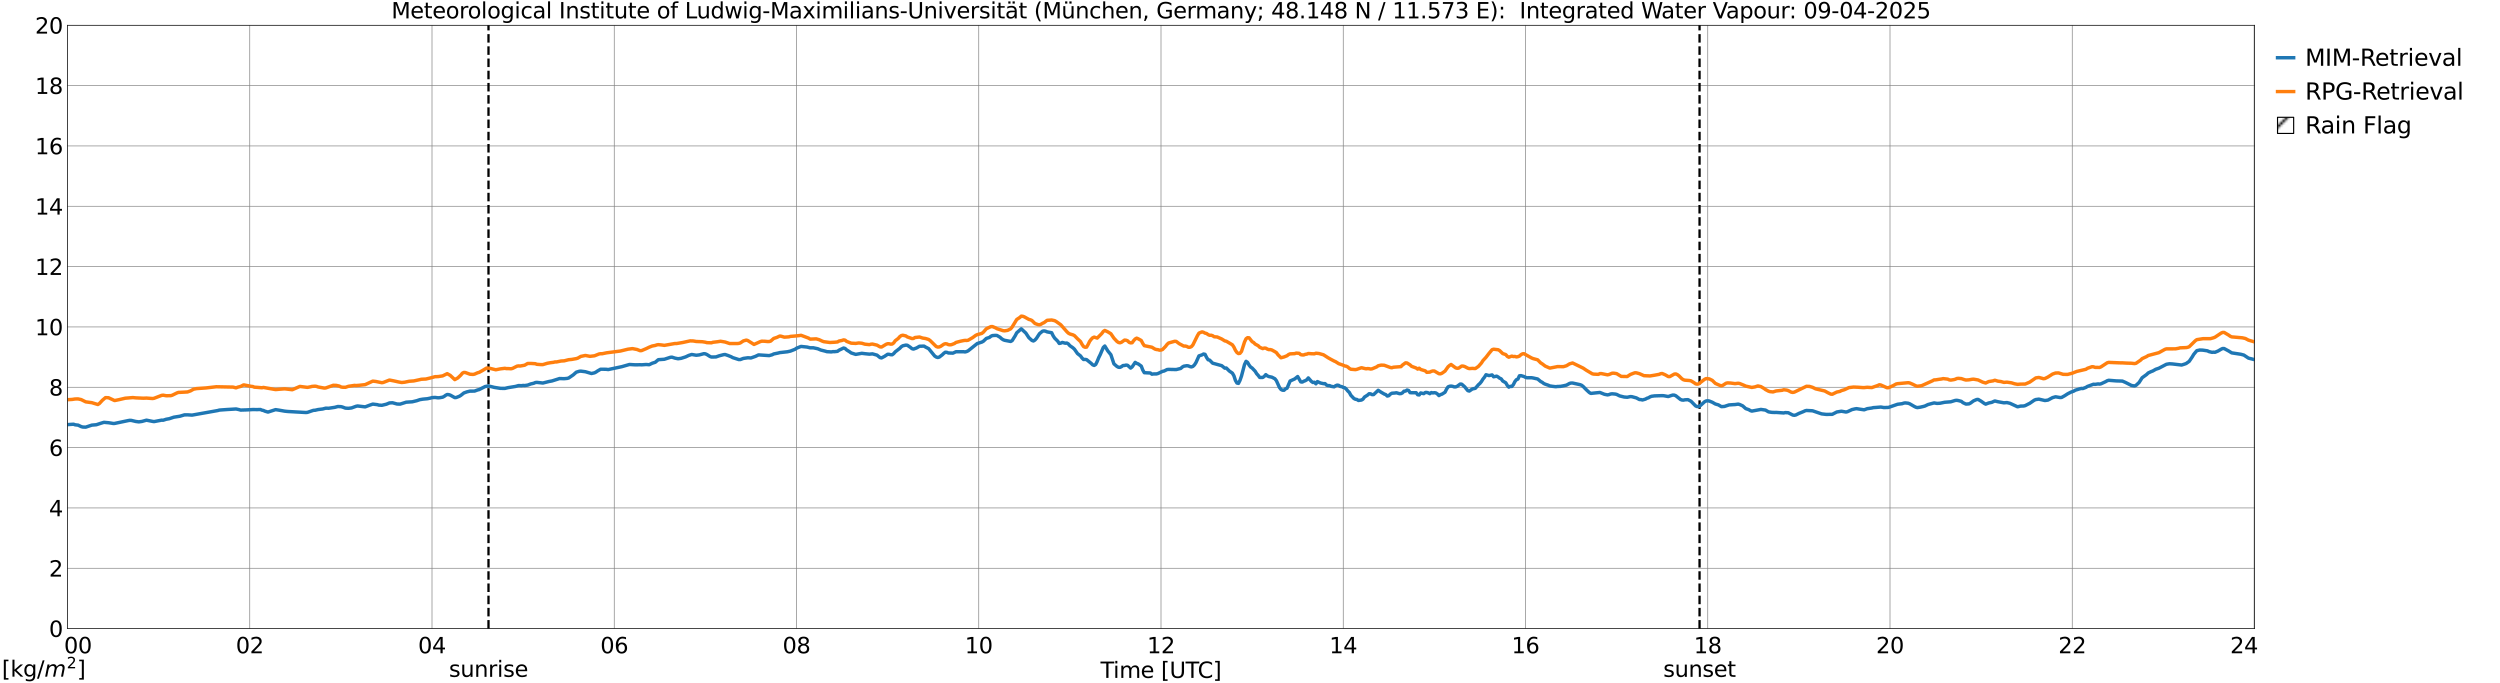 <?xml version="1.0" encoding="utf-8" standalone="no"?>
<!DOCTYPE svg PUBLIC "-//W3C//DTD SVG 1.1//EN"
  "http://www.w3.org/Graphics/SVG/1.1/DTD/svg11.dtd">
<svg xmlns:xlink="http://www.w3.org/1999/xlink" width="1085.4pt" height="296.64pt" viewBox="0 0 1085.4 296.64" xmlns="http://www.w3.org/2000/svg" version="1.1">
 <defs>
  <style type="text/css">*{stroke-linejoin: round; stroke-linecap: butt}</style>
 </defs>
 <g id="figure_1">
  <g id="patch_1">
   <path d="M 0 296.64 
L 1085.4 296.64 
L 1085.4 0 
L 0 0 
z
" style="fill: #ffffff"/>
  </g>
  <g id="axes_1">
   <g id="patch_2">
    <path d="M 29.306 272.909 
L 978.814 272.909 
L 978.814 10.976 
L 29.306 10.976 
z
" style="fill: #ffffff"/>
   </g>
   <g id="patch_3">
    <path d="M 978.814 272.909 
L 978.814 272.909 
L 978.814 10.976 
L 978.814 10.976 
z
" clip-path="url(#p542615af45)" style="fill: #d3d3d3; stroke: #d3d3d3; stroke-linejoin: miter"/>
   </g>
   <g id="matplotlib.axis_1">
    <g id="xtick_1">
     <g id="line2d_1">
      <path d="M 29.306 272.909 
L 29.306 10.976 
" clip-path="url(#p542615af45)" style="fill: none; stroke: #808080; stroke-width: 0.3; stroke-linecap: square"/>
     </g>
     <g id="line2d_2"/>
     <g id="text_1">
      <!--    00 -->
      <g transform="translate(18.733 283.627) scale(0.095 -0.095)">
       <defs>
        <path id="DejaVuSans-20" transform="scale(0.016)"/>
        <path id="DejaVuSans-30" d="M 2034 4250 
Q 1547 4250 1301 3770 
Q 1056 3291 1056 2328 
Q 1056 1369 1301 889 
Q 1547 409 2034 409 
Q 2525 409 2770 889 
Q 3016 1369 3016 2328 
Q 3016 3291 2770 3770 
Q 2525 4250 2034 4250 
z
M 2034 4750 
Q 2819 4750 3233 4129 
Q 3647 3509 3647 2328 
Q 3647 1150 3233 529 
Q 2819 -91 2034 -91 
Q 1250 -91 836 529 
Q 422 1150 422 2328 
Q 422 3509 836 4129 
Q 1250 4750 2034 4750 
z
" transform="scale(0.016)"/>
       </defs>
       <use xlink:href="#DejaVuSans-20"/>
       <use xlink:href="#DejaVuSans-20" transform="translate(31.787 0)"/>
       <use xlink:href="#DejaVuSans-20" transform="translate(63.574 0)"/>
       <use xlink:href="#DejaVuSans-30" transform="translate(95.361 0)"/>
       <use xlink:href="#DejaVuSans-30" transform="translate(158.984 0)"/>
      </g>
     </g>
    </g>
    <g id="xtick_2">
     <g id="line2d_3">
      <path d="M 108.431 272.909 
L 108.431 10.976 
" clip-path="url(#p542615af45)" style="fill: none; stroke: #808080; stroke-width: 0.3; stroke-linecap: square"/>
     </g>
     <g id="line2d_4"/>
     <g id="text_2">
      <!-- 02 -->
      <g transform="translate(102.387 283.627) scale(0.095 -0.095)">
       <defs>
        <path id="DejaVuSans-32" d="M 1228 531 
L 3431 531 
L 3431 0 
L 469 0 
L 469 531 
Q 828 903 1448 1529 
Q 2069 2156 2228 2338 
Q 2531 2678 2651 2914 
Q 2772 3150 2772 3378 
Q 2772 3750 2511 3984 
Q 2250 4219 1831 4219 
Q 1534 4219 1204 4116 
Q 875 4013 500 3803 
L 500 4441 
Q 881 4594 1212 4672 
Q 1544 4750 1819 4750 
Q 2544 4750 2975 4387 
Q 3406 4025 3406 3419 
Q 3406 3131 3298 2873 
Q 3191 2616 2906 2266 
Q 2828 2175 2409 1742 
Q 1991 1309 1228 531 
z
" transform="scale(0.016)"/>
       </defs>
       <use xlink:href="#DejaVuSans-30"/>
       <use xlink:href="#DejaVuSans-32" transform="translate(63.623 0)"/>
      </g>
     </g>
    </g>
    <g id="xtick_3">
     <g id="line2d_5">
      <path d="M 187.557 272.909 
L 187.557 10.976 
" clip-path="url(#p542615af45)" style="fill: none; stroke: #808080; stroke-width: 0.3; stroke-linecap: square"/>
     </g>
     <g id="line2d_6"/>
     <g id="text_3">
      <!-- 04 -->
      <g transform="translate(181.513 283.627) scale(0.095 -0.095)">
       <defs>
        <path id="DejaVuSans-34" d="M 2419 4116 
L 825 1625 
L 2419 1625 
L 2419 4116 
z
M 2253 4666 
L 3047 4666 
L 3047 1625 
L 3713 1625 
L 3713 1100 
L 3047 1100 
L 3047 0 
L 2419 0 
L 2419 1100 
L 313 1100 
L 313 1709 
L 2253 4666 
z
" transform="scale(0.016)"/>
       </defs>
       <use xlink:href="#DejaVuSans-30"/>
       <use xlink:href="#DejaVuSans-34" transform="translate(63.623 0)"/>
      </g>
     </g>
    </g>
    <g id="xtick_4">
     <g id="line2d_7">
      <path d="M 266.683 272.909 
L 266.683 10.976 
" clip-path="url(#p542615af45)" style="fill: none; stroke: #808080; stroke-width: 0.3; stroke-linecap: square"/>
     </g>
     <g id="line2d_8"/>
     <g id="text_4">
      <!-- 06 -->
      <g transform="translate(260.638 283.627) scale(0.095 -0.095)">
       <defs>
        <path id="DejaVuSans-36" d="M 2113 2584 
Q 1688 2584 1439 2293 
Q 1191 2003 1191 1497 
Q 1191 994 1439 701 
Q 1688 409 2113 409 
Q 2538 409 2786 701 
Q 3034 994 3034 1497 
Q 3034 2003 2786 2293 
Q 2538 2584 2113 2584 
z
M 3366 4563 
L 3366 3988 
Q 3128 4100 2886 4159 
Q 2644 4219 2406 4219 
Q 1781 4219 1451 3797 
Q 1122 3375 1075 2522 
Q 1259 2794 1537 2939 
Q 1816 3084 2150 3084 
Q 2853 3084 3261 2657 
Q 3669 2231 3669 1497 
Q 3669 778 3244 343 
Q 2819 -91 2113 -91 
Q 1303 -91 875 529 
Q 447 1150 447 2328 
Q 447 3434 972 4092 
Q 1497 4750 2381 4750 
Q 2619 4750 2861 4703 
Q 3103 4656 3366 4563 
z
" transform="scale(0.016)"/>
       </defs>
       <use xlink:href="#DejaVuSans-30"/>
       <use xlink:href="#DejaVuSans-36" transform="translate(63.623 0)"/>
      </g>
     </g>
    </g>
    <g id="xtick_5">
     <g id="line2d_9">
      <path d="M 345.808 272.909 
L 345.808 10.976 
" clip-path="url(#p542615af45)" style="fill: none; stroke: #808080; stroke-width: 0.3; stroke-linecap: square"/>
     </g>
     <g id="line2d_10"/>
     <g id="text_5">
      <!-- 08 -->
      <g transform="translate(339.764 283.627) scale(0.095 -0.095)">
       <defs>
        <path id="DejaVuSans-38" d="M 2034 2216 
Q 1584 2216 1326 1975 
Q 1069 1734 1069 1313 
Q 1069 891 1326 650 
Q 1584 409 2034 409 
Q 2484 409 2743 651 
Q 3003 894 3003 1313 
Q 3003 1734 2745 1975 
Q 2488 2216 2034 2216 
z
M 1403 2484 
Q 997 2584 770 2862 
Q 544 3141 544 3541 
Q 544 4100 942 4425 
Q 1341 4750 2034 4750 
Q 2731 4750 3128 4425 
Q 3525 4100 3525 3541 
Q 3525 3141 3298 2862 
Q 3072 2584 2669 2484 
Q 3125 2378 3379 2068 
Q 3634 1759 3634 1313 
Q 3634 634 3220 271 
Q 2806 -91 2034 -91 
Q 1263 -91 848 271 
Q 434 634 434 1313 
Q 434 1759 690 2068 
Q 947 2378 1403 2484 
z
M 1172 3481 
Q 1172 3119 1398 2916 
Q 1625 2713 2034 2713 
Q 2441 2713 2670 2916 
Q 2900 3119 2900 3481 
Q 2900 3844 2670 4047 
Q 2441 4250 2034 4250 
Q 1625 4250 1398 4047 
Q 1172 3844 1172 3481 
z
" transform="scale(0.016)"/>
       </defs>
       <use xlink:href="#DejaVuSans-30"/>
       <use xlink:href="#DejaVuSans-38" transform="translate(63.623 0)"/>
      </g>
     </g>
    </g>
    <g id="xtick_6">
     <g id="line2d_11">
      <path d="M 424.934 272.909 
L 424.934 10.976 
" clip-path="url(#p542615af45)" style="fill: none; stroke: #808080; stroke-width: 0.3; stroke-linecap: square"/>
     </g>
     <g id="line2d_12"/>
     <g id="text_6">
      <!-- 10 -->
      <g transform="translate(418.89 283.627) scale(0.095 -0.095)">
       <defs>
        <path id="DejaVuSans-31" d="M 794 531 
L 1825 531 
L 1825 4091 
L 703 3866 
L 703 4441 
L 1819 4666 
L 2450 4666 
L 2450 531 
L 3481 531 
L 3481 0 
L 794 0 
L 794 531 
z
" transform="scale(0.016)"/>
       </defs>
       <use xlink:href="#DejaVuSans-31"/>
       <use xlink:href="#DejaVuSans-30" transform="translate(63.623 0)"/>
      </g>
     </g>
    </g>
    <g id="xtick_7">
     <g id="line2d_13">
      <path d="M 504.06 272.909 
L 504.06 10.976 
" clip-path="url(#p542615af45)" style="fill: none; stroke: #808080; stroke-width: 0.3; stroke-linecap: square"/>
     </g>
     <g id="line2d_14"/>
     <g id="text_7">
      <!-- 12 -->
      <g transform="translate(498.015 283.627) scale(0.095 -0.095)">
       <use xlink:href="#DejaVuSans-31"/>
       <use xlink:href="#DejaVuSans-32" transform="translate(63.623 0)"/>
      </g>
     </g>
    </g>
    <g id="xtick_8">
     <g id="line2d_15">
      <path d="M 583.185 272.909 
L 583.185 10.976 
" clip-path="url(#p542615af45)" style="fill: none; stroke: #808080; stroke-width: 0.3; stroke-linecap: square"/>
     </g>
     <g id="line2d_16"/>
     <g id="text_8">
      <!-- 14 -->
      <g transform="translate(577.141 283.627) scale(0.095 -0.095)">
       <use xlink:href="#DejaVuSans-31"/>
       <use xlink:href="#DejaVuSans-34" transform="translate(63.623 0)"/>
      </g>
     </g>
    </g>
    <g id="xtick_9">
     <g id="line2d_17">
      <path d="M 662.311 272.909 
L 662.311 10.976 
" clip-path="url(#p542615af45)" style="fill: none; stroke: #808080; stroke-width: 0.3; stroke-linecap: square"/>
     </g>
     <g id="line2d_18"/>
     <g id="text_9">
      <!-- 16 -->
      <g transform="translate(656.267 283.627) scale(0.095 -0.095)">
       <use xlink:href="#DejaVuSans-31"/>
       <use xlink:href="#DejaVuSans-36" transform="translate(63.623 0)"/>
      </g>
     </g>
    </g>
    <g id="xtick_10">
     <g id="line2d_19">
      <path d="M 741.437 272.909 
L 741.437 10.976 
" clip-path="url(#p542615af45)" style="fill: none; stroke: #808080; stroke-width: 0.3; stroke-linecap: square"/>
     </g>
     <g id="line2d_20"/>
     <g id="text_10">
      <!-- 18 -->
      <g transform="translate(735.392 283.627) scale(0.095 -0.095)">
       <use xlink:href="#DejaVuSans-31"/>
       <use xlink:href="#DejaVuSans-38" transform="translate(63.623 0)"/>
      </g>
     </g>
    </g>
    <g id="xtick_11">
     <g id="line2d_21">
      <path d="M 820.562 272.909 
L 820.562 10.976 
" clip-path="url(#p542615af45)" style="fill: none; stroke: #808080; stroke-width: 0.3; stroke-linecap: square"/>
     </g>
     <g id="line2d_22"/>
     <g id="text_11">
      <!-- 20 -->
      <g transform="translate(814.518 283.627) scale(0.095 -0.095)">
       <use xlink:href="#DejaVuSans-32"/>
       <use xlink:href="#DejaVuSans-30" transform="translate(63.623 0)"/>
      </g>
     </g>
    </g>
    <g id="xtick_12">
     <g id="line2d_23">
      <path d="M 899.688 272.909 
L 899.688 10.976 
" clip-path="url(#p542615af45)" style="fill: none; stroke: #808080; stroke-width: 0.3; stroke-linecap: square"/>
     </g>
     <g id="line2d_24"/>
     <g id="text_12">
      <!-- 22 -->
      <g transform="translate(893.644 283.627) scale(0.095 -0.095)">
       <use xlink:href="#DejaVuSans-32"/>
       <use xlink:href="#DejaVuSans-32" transform="translate(63.623 0)"/>
      </g>
     </g>
    </g>
    <g id="xtick_13">
     <g id="line2d_25">
      <path d="M 978.814 272.909 
L 978.814 10.976 
" clip-path="url(#p542615af45)" style="fill: none; stroke: #808080; stroke-width: 0.3; stroke-linecap: square"/>
     </g>
     <g id="line2d_26"/>
     <g id="text_13">
      <!-- 24    -->
      <g transform="translate(968.241 283.627) scale(0.095 -0.095)">
       <use xlink:href="#DejaVuSans-32"/>
       <use xlink:href="#DejaVuSans-34" transform="translate(63.623 0)"/>
       <use xlink:href="#DejaVuSans-20" transform="translate(127.246 0)"/>
       <use xlink:href="#DejaVuSans-20" transform="translate(159.033 0)"/>
       <use xlink:href="#DejaVuSans-20" transform="translate(190.82 0)"/>
      </g>
     </g>
    </g>
    <g id="text_14">
     <!-- Time [UTC] -->
     <g transform="translate(477.806 294.322) scale(0.095 -0.095)">
      <defs>
       <path id="DejaVuSans-54" d="M -19 4666 
L 3928 4666 
L 3928 4134 
L 2272 4134 
L 2272 0 
L 1638 0 
L 1638 4134 
L -19 4134 
L -19 4666 
z
" transform="scale(0.016)"/>
       <path id="DejaVuSans-69" d="M 603 3500 
L 1178 3500 
L 1178 0 
L 603 0 
L 603 3500 
z
M 603 4863 
L 1178 4863 
L 1178 4134 
L 603 4134 
L 603 4863 
z
" transform="scale(0.016)"/>
       <path id="DejaVuSans-6d" d="M 3328 2828 
Q 3544 3216 3844 3400 
Q 4144 3584 4550 3584 
Q 5097 3584 5394 3201 
Q 5691 2819 5691 2113 
L 5691 0 
L 5113 0 
L 5113 2094 
Q 5113 2597 4934 2840 
Q 4756 3084 4391 3084 
Q 3944 3084 3684 2787 
Q 3425 2491 3425 1978 
L 3425 0 
L 2847 0 
L 2847 2094 
Q 2847 2600 2669 2842 
Q 2491 3084 2119 3084 
Q 1678 3084 1418 2786 
Q 1159 2488 1159 1978 
L 1159 0 
L 581 0 
L 581 3500 
L 1159 3500 
L 1159 2956 
Q 1356 3278 1631 3431 
Q 1906 3584 2284 3584 
Q 2666 3584 2933 3390 
Q 3200 3197 3328 2828 
z
" transform="scale(0.016)"/>
       <path id="DejaVuSans-65" d="M 3597 1894 
L 3597 1613 
L 953 1613 
Q 991 1019 1311 708 
Q 1631 397 2203 397 
Q 2534 397 2845 478 
Q 3156 559 3463 722 
L 3463 178 
Q 3153 47 2828 -22 
Q 2503 -91 2169 -91 
Q 1331 -91 842 396 
Q 353 884 353 1716 
Q 353 2575 817 3079 
Q 1281 3584 2069 3584 
Q 2775 3584 3186 3129 
Q 3597 2675 3597 1894 
z
M 3022 2063 
Q 3016 2534 2758 2815 
Q 2500 3097 2075 3097 
Q 1594 3097 1305 2825 
Q 1016 2553 972 2059 
L 3022 2063 
z
" transform="scale(0.016)"/>
       <path id="DejaVuSans-5b" d="M 550 4863 
L 1875 4863 
L 1875 4416 
L 1125 4416 
L 1125 -397 
L 1875 -397 
L 1875 -844 
L 550 -844 
L 550 4863 
z
" transform="scale(0.016)"/>
       <path id="DejaVuSans-55" d="M 556 4666 
L 1191 4666 
L 1191 1831 
Q 1191 1081 1462 751 
Q 1734 422 2344 422 
Q 2950 422 3222 751 
Q 3494 1081 3494 1831 
L 3494 4666 
L 4128 4666 
L 4128 1753 
Q 4128 841 3676 375 
Q 3225 -91 2344 -91 
Q 1459 -91 1007 375 
Q 556 841 556 1753 
L 556 4666 
z
" transform="scale(0.016)"/>
       <path id="DejaVuSans-43" d="M 4122 4306 
L 4122 3641 
Q 3803 3938 3442 4084 
Q 3081 4231 2675 4231 
Q 1875 4231 1450 3742 
Q 1025 3253 1025 2328 
Q 1025 1406 1450 917 
Q 1875 428 2675 428 
Q 3081 428 3442 575 
Q 3803 722 4122 1019 
L 4122 359 
Q 3791 134 3420 21 
Q 3050 -91 2638 -91 
Q 1578 -91 968 557 
Q 359 1206 359 2328 
Q 359 3453 968 4101 
Q 1578 4750 2638 4750 
Q 3056 4750 3426 4639 
Q 3797 4528 4122 4306 
z
" transform="scale(0.016)"/>
       <path id="DejaVuSans-5d" d="M 1947 4863 
L 1947 -844 
L 622 -844 
L 622 -397 
L 1369 -397 
L 1369 4416 
L 622 4416 
L 622 4863 
L 1947 4863 
z
" transform="scale(0.016)"/>
      </defs>
      <use xlink:href="#DejaVuSans-54"/>
      <use xlink:href="#DejaVuSans-69" transform="translate(57.959 0)"/>
      <use xlink:href="#DejaVuSans-6d" transform="translate(85.742 0)"/>
      <use xlink:href="#DejaVuSans-65" transform="translate(183.154 0)"/>
      <use xlink:href="#DejaVuSans-20" transform="translate(244.678 0)"/>
      <use xlink:href="#DejaVuSans-5b" transform="translate(276.465 0)"/>
      <use xlink:href="#DejaVuSans-55" transform="translate(315.479 0)"/>
      <use xlink:href="#DejaVuSans-54" transform="translate(388.672 0)"/>
      <use xlink:href="#DejaVuSans-43" transform="translate(443.881 0)"/>
      <use xlink:href="#DejaVuSans-5d" transform="translate(513.705 0)"/>
     </g>
    </g>
   </g>
   <g id="matplotlib.axis_2">
    <g id="ytick_1">
     <g id="line2d_27">
      <path d="M 29.306 272.909 
L 978.814 272.909 
" clip-path="url(#p542615af45)" style="fill: none; stroke: #808080; stroke-width: 0.3; stroke-linecap: square"/>
     </g>
     <g id="line2d_28"/>
     <g id="text_15">
      <!-- 0 -->
      <g transform="translate(21.261 276.518) scale(0.095 -0.095)">
       <use xlink:href="#DejaVuSans-30"/>
      </g>
     </g>
    </g>
    <g id="ytick_2">
     <g id="line2d_29">
      <path d="M 29.306 246.715 
L 978.814 246.715 
" clip-path="url(#p542615af45)" style="fill: none; stroke: #808080; stroke-width: 0.3; stroke-linecap: square"/>
     </g>
     <g id="line2d_30"/>
     <g id="text_16">
      <!-- 2 -->
      <g transform="translate(21.261 250.325) scale(0.095 -0.095)">
       <use xlink:href="#DejaVuSans-32"/>
      </g>
     </g>
    </g>
    <g id="ytick_3">
     <g id="line2d_31">
      <path d="M 29.306 220.522 
L 978.814 220.522 
" clip-path="url(#p542615af45)" style="fill: none; stroke: #808080; stroke-width: 0.3; stroke-linecap: square"/>
     </g>
     <g id="line2d_32"/>
     <g id="text_17">
      <!-- 4 -->
      <g transform="translate(21.261 224.131) scale(0.095 -0.095)">
       <use xlink:href="#DejaVuSans-34"/>
      </g>
     </g>
    </g>
    <g id="ytick_4">
     <g id="line2d_33">
      <path d="M 29.306 194.329 
L 978.814 194.329 
" clip-path="url(#p542615af45)" style="fill: none; stroke: #808080; stroke-width: 0.3; stroke-linecap: square"/>
     </g>
     <g id="line2d_34"/>
     <g id="text_18">
      <!-- 6 -->
      <g transform="translate(21.261 197.938) scale(0.095 -0.095)">
       <use xlink:href="#DejaVuSans-36"/>
      </g>
     </g>
    </g>
    <g id="ytick_5">
     <g id="line2d_35">
      <path d="M 29.306 168.136 
L 978.814 168.136 
" clip-path="url(#p542615af45)" style="fill: none; stroke: #808080; stroke-width: 0.3; stroke-linecap: square"/>
     </g>
     <g id="line2d_36"/>
     <g id="text_19">
      <!-- 8 -->
      <g transform="translate(21.261 171.745) scale(0.095 -0.095)">
       <use xlink:href="#DejaVuSans-38"/>
      </g>
     </g>
    </g>
    <g id="ytick_6">
     <g id="line2d_37">
      <path d="M 29.306 141.942 
L 978.814 141.942 
" clip-path="url(#p542615af45)" style="fill: none; stroke: #808080; stroke-width: 0.3; stroke-linecap: square"/>
     </g>
     <g id="line2d_38"/>
     <g id="text_20">
      <!-- 10 -->
      <g transform="translate(15.217 145.551) scale(0.095 -0.095)">
       <use xlink:href="#DejaVuSans-31"/>
       <use xlink:href="#DejaVuSans-30" transform="translate(63.623 0)"/>
      </g>
     </g>
    </g>
    <g id="ytick_7">
     <g id="line2d_39">
      <path d="M 29.306 115.749 
L 978.814 115.749 
" clip-path="url(#p542615af45)" style="fill: none; stroke: #808080; stroke-width: 0.3; stroke-linecap: square"/>
     </g>
     <g id="line2d_40"/>
     <g id="text_21">
      <!-- 12 -->
      <g transform="translate(15.217 119.358) scale(0.095 -0.095)">
       <use xlink:href="#DejaVuSans-31"/>
       <use xlink:href="#DejaVuSans-32" transform="translate(63.623 0)"/>
      </g>
     </g>
    </g>
    <g id="ytick_8">
     <g id="line2d_41">
      <path d="M 29.306 89.556 
L 978.814 89.556 
" clip-path="url(#p542615af45)" style="fill: none; stroke: #808080; stroke-width: 0.3; stroke-linecap: square"/>
     </g>
     <g id="line2d_42"/>
     <g id="text_22">
      <!-- 14 -->
      <g transform="translate(15.217 93.165) scale(0.095 -0.095)">
       <use xlink:href="#DejaVuSans-31"/>
       <use xlink:href="#DejaVuSans-34" transform="translate(63.623 0)"/>
      </g>
     </g>
    </g>
    <g id="ytick_9">
     <g id="line2d_43">
      <path d="M 29.306 63.362 
L 978.814 63.362 
" clip-path="url(#p542615af45)" style="fill: none; stroke: #808080; stroke-width: 0.3; stroke-linecap: square"/>
     </g>
     <g id="line2d_44"/>
     <g id="text_23">
      <!-- 16 -->
      <g transform="translate(15.217 66.972) scale(0.095 -0.095)">
       <use xlink:href="#DejaVuSans-31"/>
       <use xlink:href="#DejaVuSans-36" transform="translate(63.623 0)"/>
      </g>
     </g>
    </g>
    <g id="ytick_10">
     <g id="line2d_45">
      <path d="M 29.306 37.169 
L 978.814 37.169 
" clip-path="url(#p542615af45)" style="fill: none; stroke: #808080; stroke-width: 0.3; stroke-linecap: square"/>
     </g>
     <g id="line2d_46"/>
     <g id="text_24">
      <!-- 18 -->
      <g transform="translate(15.217 40.778) scale(0.095 -0.095)">
       <use xlink:href="#DejaVuSans-31"/>
       <use xlink:href="#DejaVuSans-38" transform="translate(63.623 0)"/>
      </g>
     </g>
    </g>
    <g id="ytick_11">
     <g id="line2d_47">
      <path d="M 29.306 10.976 
L 978.814 10.976 
" clip-path="url(#p542615af45)" style="fill: none; stroke: #808080; stroke-width: 0.3; stroke-linecap: square"/>
     </g>
     <g id="line2d_48"/>
     <g id="text_25">
      <!-- 20 -->
      <g transform="translate(15.217 14.585) scale(0.095 -0.095)">
       <use xlink:href="#DejaVuSans-32"/>
       <use xlink:href="#DejaVuSans-30" transform="translate(63.623 0)"/>
      </g>
     </g>
    </g>
   </g>
   <g id="line2d_49">
    <path d="M 212.086 272.909 
L 212.086 10.976 
" clip-path="url(#p542615af45)" style="fill: none; stroke-dasharray: 3.7,1.6; stroke-dashoffset: 0; stroke: #000000"/>
   </g>
   <g id="line2d_50">
    <path d="M 737.876 272.909 
L 737.876 10.976 
" clip-path="url(#p542615af45)" style="fill: none; stroke-dasharray: 3.7,1.6; stroke-dashoffset: 0; stroke: #000000"/>
   </g>
   <g id="line2d_51">
    <path d="M 29.306 184.346 
L 31.943 184.178 
L 32.603 184.433 
L 33.921 184.58 
L 35.24 185.211 
L 35.9 185.399 
L 37.218 185.45 
L 39.856 184.574 
L 41.834 184.401 
L 43.812 183.752 
L 45.131 183.359 
L 47.109 183.529 
L 48.428 183.731 
L 49.087 183.848 
L 49.747 183.839 
L 55.681 182.596 
L 56.34 182.493 
L 57 182.524 
L 58.978 182.99 
L 60.297 183.154 
L 61.615 182.972 
L 63.594 182.424 
L 66.231 182.948 
L 66.89 183.04 
L 70.187 182.411 
L 70.847 182.447 
L 72.166 182.021 
L 73.484 181.789 
L 75.462 181.13 
L 78.1 180.713 
L 80.078 180.122 
L 81.397 180.102 
L 83.375 180.227 
L 93.266 178.468 
L 94.584 178.232 
L 95.244 178.039 
L 98.541 177.8 
L 102.497 177.563 
L 103.816 177.849 
L 104.475 178.041 
L 107.113 177.954 
L 109.75 177.806 
L 111.728 177.828 
L 113.047 177.782 
L 113.707 178.07 
L 114.366 178.212 
L 115.025 178.514 
L 116.344 178.907 
L 119.641 177.849 
L 120.96 178.045 
L 123.597 178.51 
L 124.916 178.649 
L 132.829 179.097 
L 133.488 179.032 
L 135.466 178.351 
L 136.125 178.145 
L 136.785 178.12 
L 138.104 177.813 
L 140.082 177.57 
L 141.4 177.219 
L 142.719 177.247 
L 145.357 176.845 
L 146.676 176.497 
L 147.994 176.549 
L 148.654 176.703 
L 149.972 177.195 
L 151.291 177.273 
L 152.61 177.112 
L 154.588 176.392 
L 155.247 176.259 
L 158.544 176.648 
L 160.523 175.901 
L 161.841 175.446 
L 163.819 175.685 
L 164.479 175.886 
L 165.798 175.959 
L 167.776 175.485 
L 169.094 174.939 
L 170.413 174.867 
L 172.391 175.405 
L 173.71 175.453 
L 176.348 174.616 
L 178.985 174.443 
L 180.963 173.967 
L 182.282 173.513 
L 183.601 173.293 
L 185.579 173.107 
L 186.898 172.828 
L 187.557 172.631 
L 188.876 172.553 
L 190.195 172.714 
L 190.854 172.667 
L 192.173 172.442 
L 192.832 172.105 
L 193.492 171.615 
L 194.151 171.275 
L 194.81 171.334 
L 195.47 171.539 
L 197.448 172.636 
L 198.107 172.572 
L 199.426 172.053 
L 200.085 171.652 
L 201.404 170.602 
L 202.723 170.128 
L 204.042 169.811 
L 206.02 169.797 
L 207.339 169.311 
L 207.998 169.15 
L 210.635 167.818 
L 211.954 167.573 
L 213.273 167.854 
L 214.592 168.184 
L 217.229 168.608 
L 219.207 168.63 
L 220.526 168.308 
L 223.823 167.77 
L 225.142 167.399 
L 226.461 167.445 
L 227.12 167.338 
L 227.779 167.392 
L 229.098 167.198 
L 230.417 166.696 
L 231.736 166.393 
L 232.395 166.095 
L 233.054 166.01 
L 235.692 166.297 
L 238.329 165.634 
L 239.648 165.393 
L 242.945 164.35 
L 244.923 164.413 
L 246.242 164.286 
L 246.901 164.11 
L 248.88 162.759 
L 250.198 161.584 
L 251.517 161.187 
L 252.176 161.132 
L 254.155 161.386 
L 256.792 162.166 
L 258.111 161.86 
L 258.77 161.526 
L 259.43 161.067 
L 260.748 160.305 
L 262.067 160.306 
L 263.386 160.347 
L 264.045 160.448 
L 269.98 159.19 
L 273.277 158.244 
L 275.914 158.396 
L 277.892 158.352 
L 278.552 158.391 
L 280.53 158.248 
L 281.849 158.348 
L 283.167 157.699 
L 284.486 157.279 
L 285.805 156.161 
L 288.442 155.973 
L 291.08 155.119 
L 291.739 155.064 
L 293.058 155.491 
L 294.377 155.749 
L 295.696 155.581 
L 297.674 154.947 
L 298.992 154.323 
L 300.311 153.898 
L 302.289 154.234 
L 303.608 154.081 
L 305.586 153.553 
L 306.246 153.626 
L 306.905 153.92 
L 308.224 154.757 
L 308.883 155.013 
L 310.861 154.962 
L 312.18 154.492 
L 314.158 153.978 
L 314.818 153.915 
L 316.136 154.36 
L 317.455 154.894 
L 318.114 155.267 
L 320.752 156.113 
L 321.411 156.109 
L 322.73 155.613 
L 324.708 155.329 
L 326.027 155.411 
L 328.005 154.714 
L 329.324 154.08 
L 333.94 154.389 
L 335.258 154.02 
L 335.918 153.673 
L 337.896 153.269 
L 338.555 153.088 
L 341.852 152.725 
L 343.171 152.431 
L 345.149 151.657 
L 345.808 151.187 
L 347.127 150.653 
L 347.787 150.41 
L 350.424 150.684 
L 351.743 151.011 
L 353.062 150.992 
L 355.04 151.41 
L 356.359 151.969 
L 358.337 152.474 
L 358.996 152.681 
L 360.974 152.785 
L 361.634 152.66 
L 362.293 152.682 
L 363.612 152.538 
L 364.271 152.042 
L 366.249 151.096 
L 366.909 151.289 
L 367.568 151.921 
L 368.887 152.744 
L 369.546 153.229 
L 371.524 153.863 
L 374.162 153.395 
L 375.481 153.558 
L 377.459 153.758 
L 378.777 153.631 
L 380.756 154.183 
L 382.074 155.253 
L 382.734 155.39 
L 384.053 154.694 
L 385.371 153.804 
L 386.031 153.834 
L 386.69 153.996 
L 387.349 154.025 
L 388.009 153.529 
L 388.668 152.768 
L 390.646 151.232 
L 391.306 150.542 
L 391.965 150.126 
L 393.284 149.831 
L 393.943 149.905 
L 395.262 150.802 
L 395.921 151.363 
L 396.581 151.562 
L 397.899 151.085 
L 399.218 150.33 
L 401.196 150.261 
L 401.856 150.693 
L 403.175 151.36 
L 405.812 154.574 
L 406.471 155.009 
L 407.131 155.217 
L 407.79 155.042 
L 409.109 154.033 
L 409.768 153.384 
L 410.428 152.918 
L 411.087 152.976 
L 411.746 153.25 
L 413.725 153.32 
L 415.043 152.708 
L 418.34 152.703 
L 419 152.799 
L 419.659 152.626 
L 420.318 152.32 
L 424.275 149.149 
L 426.253 148.529 
L 426.912 148.173 
L 428.231 146.927 
L 429.55 146.51 
L 430.209 145.998 
L 430.869 145.696 
L 432.187 145.603 
L 432.847 145.65 
L 434.165 146.417 
L 434.825 147.027 
L 435.484 147.472 
L 436.144 147.738 
L 438.781 148.243 
L 439.44 147.882 
L 440.759 145.773 
L 441.419 144.501 
L 443.397 142.763 
L 445.375 144.604 
L 446.694 146.606 
L 448.012 147.796 
L 448.672 148.039 
L 449.331 147.633 
L 449.991 146.891 
L 451.309 144.862 
L 452.628 143.776 
L 453.287 143.668 
L 453.947 143.793 
L 454.606 144.085 
L 456.584 144.452 
L 457.244 145.803 
L 457.903 146.81 
L 459.222 148.124 
L 459.881 149.107 
L 460.541 148.978 
L 461.2 148.673 
L 462.519 149.013 
L 463.178 148.924 
L 463.838 149.32 
L 464.497 150.08 
L 465.816 150.998 
L 466.475 151.607 
L 467.794 153.493 
L 469.113 154.526 
L 469.772 155.431 
L 470.431 156.08 
L 471.091 156.037 
L 471.75 156.136 
L 473.728 157.742 
L 474.388 158.388 
L 475.047 158.649 
L 475.706 158.242 
L 476.366 156.897 
L 477.025 155.266 
L 477.685 153.944 
L 479.003 150.853 
L 479.663 150.227 
L 480.981 152.38 
L 482.3 153.998 
L 483.619 157.96 
L 484.938 159.102 
L 485.597 159.443 
L 486.256 159.486 
L 486.916 159.178 
L 487.575 158.691 
L 488.235 158.674 
L 488.894 158.499 
L 489.553 158.597 
L 490.872 159.801 
L 491.532 159.279 
L 492.85 157.33 
L 493.51 157.771 
L 494.169 157.993 
L 495.488 158.946 
L 496.147 160.654 
L 496.807 161.806 
L 499.444 161.937 
L 500.103 162.455 
L 500.763 162.359 
L 502.082 162.349 
L 502.741 162.173 
L 504.719 161.223 
L 505.379 161.093 
L 506.697 160.438 
L 507.357 160.371 
L 510.654 160.448 
L 512.632 159.965 
L 513.291 159.364 
L 513.95 158.988 
L 515.269 158.779 
L 515.929 158.86 
L 516.588 159.144 
L 517.247 159.306 
L 517.907 159.079 
L 518.566 158.449 
L 519.226 157.433 
L 520.544 154.514 
L 521.863 154.078 
L 522.522 153.701 
L 523.182 153.835 
L 523.841 155.171 
L 524.501 156.181 
L 525.16 156.336 
L 526.479 157.672 
L 530.435 158.767 
L 531.754 159.845 
L 532.413 159.775 
L 533.732 161.085 
L 535.051 162.003 
L 535.71 163.131 
L 536.369 165.157 
L 537.029 166.291 
L 537.688 166.45 
L 538.348 165.145 
L 539.007 163.255 
L 540.326 158.259 
L 540.985 156.885 
L 541.644 157.329 
L 542.304 158.495 
L 542.963 159.342 
L 543.623 159.784 
L 544.941 161.182 
L 545.601 162.261 
L 546.26 162.981 
L 546.919 163.869 
L 548.238 163.881 
L 548.898 163.407 
L 549.557 162.654 
L 550.216 163.183 
L 550.876 163.483 
L 552.195 163.754 
L 553.513 164.442 
L 554.173 165.298 
L 555.491 168.218 
L 556.151 169.078 
L 556.81 169.407 
L 557.47 169.434 
L 558.129 168.811 
L 558.788 168.53 
L 560.107 165.421 
L 562.085 164.529 
L 563.404 163.48 
L 564.723 165.782 
L 565.382 165.892 
L 566.042 165.518 
L 566.701 165.275 
L 567.36 164.889 
L 568.02 164.078 
L 569.338 165.578 
L 569.998 166.057 
L 570.657 165.951 
L 571.317 166.641 
L 571.976 165.668 
L 573.295 166.281 
L 574.613 166.572 
L 575.273 166.544 
L 575.932 167.199 
L 576.592 167.412 
L 577.251 167.418 
L 577.91 167.72 
L 579.229 167.942 
L 579.889 167.46 
L 580.548 167.201 
L 581.207 167.306 
L 581.867 167.78 
L 582.526 167.856 
L 583.185 168.198 
L 583.845 168.35 
L 584.504 168.933 
L 585.164 169.757 
L 585.823 170.38 
L 586.482 171.615 
L 587.801 173.001 
L 588.46 173.334 
L 589.12 173.441 
L 589.779 173.867 
L 591.098 173.683 
L 591.757 173.275 
L 592.417 172.372 
L 593.736 171.543 
L 594.395 170.944 
L 595.054 170.993 
L 595.714 171.342 
L 596.373 171.308 
L 598.351 169.452 
L 599.67 170.311 
L 600.989 171.08 
L 601.648 171.321 
L 602.307 171.945 
L 602.967 171.792 
L 603.626 171.12 
L 604.286 170.727 
L 605.604 170.631 
L 606.264 170.52 
L 607.582 170.915 
L 608.242 170.887 
L 608.901 170.56 
L 609.561 169.841 
L 610.22 169.795 
L 610.879 169.336 
L 611.539 169.525 
L 612.198 170.475 
L 612.858 170.51 
L 614.836 170.501 
L 615.495 171.377 
L 616.154 171.468 
L 616.814 170.601 
L 618.133 170.906 
L 618.792 170.405 
L 619.451 170.392 
L 620.111 170.57 
L 620.77 170.92 
L 621.429 170.438 
L 622.089 170.599 
L 622.748 170.484 
L 623.408 170.599 
L 624.067 171.046 
L 624.726 171.746 
L 625.386 171.338 
L 626.045 171.124 
L 627.364 170.301 
L 628.023 168.964 
L 628.683 167.963 
L 629.342 167.707 
L 630.001 167.618 
L 630.661 167.726 
L 631.32 167.964 
L 631.98 167.975 
L 632.639 167.723 
L 633.958 166.742 
L 634.617 166.784 
L 635.936 167.966 
L 637.255 169.597 
L 637.914 169.778 
L 639.233 168.881 
L 640.552 168.585 
L 641.87 167.042 
L 642.53 166.462 
L 643.189 165.647 
L 643.848 164.572 
L 644.508 163.755 
L 645.167 162.699 
L 646.486 163.062 
L 647.805 162.776 
L 648.464 163.584 
L 649.783 163.317 
L 650.442 163.678 
L 651.102 164.205 
L 651.761 164.484 
L 652.42 165.414 
L 653.739 166.184 
L 654.399 167.328 
L 655.058 168.077 
L 655.717 167.726 
L 656.377 167.789 
L 657.036 167.002 
L 657.695 165.678 
L 658.355 164.85 
L 659.014 164.581 
L 659.674 163.166 
L 660.333 163.082 
L 661.652 163.468 
L 662.311 163.82 
L 662.97 164.01 
L 664.949 163.996 
L 665.608 164.104 
L 667.586 164.54 
L 668.905 165.636 
L 669.564 165.972 
L 670.224 166.487 
L 670.883 166.793 
L 672.202 167.245 
L 672.861 167.55 
L 674.18 167.747 
L 675.499 167.894 
L 676.158 167.794 
L 677.477 167.754 
L 678.796 167.504 
L 680.114 167.201 
L 681.433 166.471 
L 682.092 166.295 
L 682.752 166.299 
L 686.049 167.021 
L 686.708 167.293 
L 687.368 167.823 
L 688.686 169.184 
L 690.005 170.408 
L 690.664 170.803 
L 693.302 170.522 
L 694.621 170.395 
L 695.939 170.926 
L 696.599 171.191 
L 697.918 171.441 
L 698.577 171.318 
L 699.236 171.063 
L 699.896 170.977 
L 701.215 171.083 
L 701.874 171.23 
L 703.193 171.89 
L 705.171 172.373 
L 706.49 172.474 
L 707.808 172.19 
L 708.468 172.217 
L 710.446 172.751 
L 711.765 173.461 
L 712.424 173.487 
L 713.083 173.654 
L 714.402 173.277 
L 715.062 172.901 
L 715.721 172.703 
L 716.38 172.299 
L 717.04 172.053 
L 718.358 171.877 
L 721.655 171.77 
L 722.315 171.808 
L 724.293 172.161 
L 725.612 171.707 
L 726.271 171.517 
L 726.93 171.557 
L 727.59 171.83 
L 729.568 173.415 
L 730.227 173.677 
L 730.887 173.722 
L 731.546 173.577 
L 732.865 173.518 
L 734.184 174.215 
L 736.162 176.233 
L 736.821 176.519 
L 737.48 176.476 
L 738.14 176.154 
L 740.118 174.38 
L 740.777 174.075 
L 741.437 173.998 
L 742.096 174.11 
L 743.415 174.641 
L 744.734 175.396 
L 746.052 175.78 
L 747.371 176.553 
L 748.69 176.456 
L 750.668 175.801 
L 752.646 175.668 
L 753.306 175.638 
L 754.624 175.449 
L 755.284 175.61 
L 756.602 176.211 
L 757.921 177.394 
L 759.24 177.854 
L 759.899 178.246 
L 760.559 178.484 
L 764.515 177.76 
L 766.493 178.041 
L 767.812 178.806 
L 769.131 179.024 
L 770.449 179.08 
L 771.109 179.053 
L 774.406 179.282 
L 775.065 179.137 
L 776.384 179.193 
L 778.362 180.202 
L 779.021 180.301 
L 779.681 180.163 
L 781 179.496 
L 782.978 178.696 
L 783.637 178.377 
L 784.296 178.208 
L 786.934 178.35 
L 790.89 179.695 
L 792.868 179.921 
L 795.506 179.877 
L 797.484 178.859 
L 799.462 178.537 
L 801.44 178.882 
L 802.1 178.736 
L 804.078 177.815 
L 805.397 177.512 
L 806.056 177.427 
L 807.375 177.636 
L 809.353 177.926 
L 810.672 177.434 
L 812.65 177.148 
L 813.309 176.98 
L 814.628 176.884 
L 816.606 176.721 
L 817.925 176.947 
L 819.903 176.884 
L 823.859 175.515 
L 825.837 175.265 
L 826.497 175.031 
L 827.156 174.92 
L 828.475 175.066 
L 829.134 175.321 
L 831.112 176.466 
L 831.772 176.793 
L 832.431 176.97 
L 833.75 176.771 
L 835.069 176.466 
L 835.728 176.281 
L 837.047 175.641 
L 839.025 175.109 
L 839.684 174.933 
L 841.003 175.142 
L 842.322 175.063 
L 844.3 174.65 
L 846.938 174.448 
L 848.916 173.846 
L 849.575 173.797 
L 850.235 173.91 
L 851.553 174.252 
L 852.213 174.813 
L 853.531 175.435 
L 854.85 175.346 
L 855.51 175.002 
L 856.828 174.038 
L 858.147 173.47 
L 858.806 173.397 
L 860.125 174.183 
L 861.444 175.117 
L 862.103 175.469 
L 863.422 174.959 
L 864.741 174.684 
L 866.06 174.084 
L 867.378 174.405 
L 870.016 174.885 
L 871.335 174.785 
L 872.653 175.098 
L 875.95 176.617 
L 877.269 176.306 
L 878.588 176.273 
L 879.247 176.111 
L 880.566 175.438 
L 881.225 175.11 
L 883.204 173.738 
L 883.863 173.471 
L 885.182 173.289 
L 887.819 173.891 
L 889.138 173.708 
L 891.116 172.643 
L 892.435 172.272 
L 894.413 172.599 
L 895.072 172.552 
L 896.391 171.819 
L 897.71 170.968 
L 899.029 170.288 
L 900.347 169.809 
L 901.007 169.407 
L 902.985 168.801 
L 903.644 168.65 
L 904.304 168.692 
L 905.622 168.191 
L 906.282 167.774 
L 908.919 166.809 
L 909.579 166.883 
L 910.898 166.685 
L 911.557 166.769 
L 912.216 166.618 
L 914.194 165.692 
L 914.854 165.308 
L 915.513 165.108 
L 918.81 165.371 
L 921.448 165.449 
L 922.766 166.02 
L 925.404 167.355 
L 926.723 167.584 
L 927.382 167.278 
L 928.701 166.068 
L 930.02 164.012 
L 931.998 162.574 
L 932.657 161.929 
L 933.976 161.309 
L 934.635 161.072 
L 935.954 160.321 
L 937.273 159.879 
L 940.57 158.158 
L 941.888 157.934 
L 943.207 158.018 
L 947.163 158.478 
L 948.482 158.066 
L 949.142 157.819 
L 950.46 156.89 
L 951.779 154.945 
L 952.438 153.837 
L 953.757 152.25 
L 955.076 151.965 
L 956.395 152.023 
L 958.373 152.317 
L 959.032 152.639 
L 960.351 152.969 
L 961.01 152.9 
L 961.67 152.952 
L 962.989 152.398 
L 964.307 151.621 
L 964.967 151.314 
L 965.626 151.318 
L 967.604 152.389 
L 968.923 153.205 
L 972.879 153.81 
L 974.198 154.161 
L 976.176 155.476 
L 978.154 155.972 
L 978.154 155.972 
" clip-path="url(#p542615af45)" style="fill: none; stroke: #1f77b4; stroke-width: 1.5; stroke-linecap: square"/>
   </g>
   <g id="line2d_52">
    <path d="M 29.306 173.526 
L 31.284 173.422 
L 32.603 173.221 
L 33.921 173.199 
L 35.24 173.486 
L 37.218 174.47 
L 39.856 174.825 
L 42.493 175.624 
L 43.153 175.184 
L 44.472 173.759 
L 45.79 172.638 
L 47.109 172.681 
L 49.747 173.91 
L 51.725 173.507 
L 54.362 172.889 
L 57.659 172.613 
L 58.978 172.743 
L 62.275 172.885 
L 63.594 172.83 
L 66.231 173.021 
L 66.89 172.921 
L 70.187 171.655 
L 70.847 171.574 
L 72.166 171.814 
L 74.144 171.779 
L 74.803 171.584 
L 76.781 170.617 
L 77.441 170.371 
L 78.759 170.316 
L 81.397 170.175 
L 82.716 169.709 
L 84.034 168.976 
L 85.353 168.713 
L 89.309 168.441 
L 93.925 167.91 
L 101.178 168.062 
L 102.497 168.395 
L 103.156 168.11 
L 104.475 167.774 
L 105.794 167.09 
L 109.091 167.746 
L 109.75 167.807 
L 110.41 168.093 
L 111.728 168.18 
L 113.707 168.351 
L 114.366 168.212 
L 115.685 168.448 
L 119.641 169.14 
L 121.619 168.967 
L 123.597 168.814 
L 126.894 169.21 
L 128.213 168.63 
L 130.191 167.771 
L 133.488 168.187 
L 134.807 167.936 
L 135.466 167.759 
L 136.785 167.661 
L 137.444 167.759 
L 138.104 168.007 
L 140.741 168.485 
L 141.4 168.438 
L 144.038 167.513 
L 144.697 167.271 
L 146.016 167.32 
L 147.335 167.628 
L 147.994 167.987 
L 148.654 168.118 
L 149.972 168.155 
L 151.291 167.714 
L 153.929 167.32 
L 154.588 167.386 
L 155.907 167.284 
L 158.544 166.987 
L 161.841 165.469 
L 163.16 165.618 
L 165.798 166.156 
L 166.457 166.033 
L 169.094 165 
L 171.073 165.392 
L 173.051 165.833 
L 174.37 166.069 
L 175.688 165.939 
L 177.666 165.528 
L 179.645 165.383 
L 182.282 164.814 
L 182.941 164.657 
L 184.92 164.56 
L 186.898 164.08 
L 188.876 163.545 
L 190.195 163.503 
L 192.173 163.199 
L 194.151 162.23 
L 195.47 162.973 
L 197.448 164.812 
L 198.767 164.083 
L 200.085 162.832 
L 200.745 162.019 
L 201.404 161.685 
L 202.063 161.748 
L 203.382 162.226 
L 204.042 162.471 
L 205.36 162.56 
L 206.02 162.435 
L 207.339 161.853 
L 207.998 161.675 
L 209.317 160.96 
L 211.295 159.77 
L 212.614 159.901 
L 215.251 160.536 
L 217.229 160.148 
L 219.207 159.909 
L 219.867 160.043 
L 220.526 160.022 
L 221.845 160.104 
L 222.504 159.954 
L 224.482 158.964 
L 225.142 158.863 
L 225.801 158.921 
L 227.779 158.562 
L 229.098 157.807 
L 230.417 157.789 
L 232.395 157.903 
L 233.054 158.163 
L 235.033 158.308 
L 235.692 158.293 
L 237.67 157.704 
L 238.989 157.469 
L 240.308 157.306 
L 240.967 157.125 
L 241.626 157.14 
L 243.604 156.734 
L 244.923 156.666 
L 246.901 156.168 
L 248.22 156.049 
L 250.198 155.696 
L 250.858 155.492 
L 252.176 154.738 
L 254.155 154.329 
L 256.133 154.709 
L 258.111 154.475 
L 260.089 153.685 
L 260.748 153.567 
L 261.408 153.582 
L 263.386 153.174 
L 269.32 152.41 
L 272.617 151.607 
L 274.595 151.354 
L 276.573 151.73 
L 277.892 152.255 
L 278.552 152.214 
L 280.53 151.376 
L 281.849 150.739 
L 283.167 150.223 
L 284.486 149.979 
L 285.145 149.742 
L 285.805 149.633 
L 287.124 149.755 
L 288.442 149.939 
L 293.058 149.134 
L 293.717 149.154 
L 296.355 148.713 
L 299.652 147.994 
L 300.971 148.033 
L 302.289 148.263 
L 304.927 148.366 
L 306.246 148.576 
L 306.905 148.768 
L 308.883 148.831 
L 309.543 148.606 
L 311.521 148.37 
L 312.839 148.16 
L 314.818 148.496 
L 316.796 149.155 
L 320.093 149.159 
L 320.752 149.086 
L 321.411 148.895 
L 322.73 148.016 
L 324.049 147.652 
L 324.708 147.879 
L 327.346 149.537 
L 328.665 148.957 
L 329.983 148.355 
L 330.643 148.138 
L 331.961 148.155 
L 333.28 148.292 
L 333.94 148.272 
L 334.599 148.095 
L 335.918 146.935 
L 337.236 146.51 
L 338.555 145.892 
L 339.215 145.995 
L 340.533 146.387 
L 342.512 146.25 
L 343.171 146.051 
L 345.149 145.893 
L 347.127 145.684 
L 347.787 145.575 
L 349.105 146.067 
L 351.083 146.809 
L 351.743 147.236 
L 354.38 147.119 
L 355.699 147.507 
L 357.018 148.126 
L 357.677 148.351 
L 360.315 148.695 
L 362.293 148.584 
L 363.612 148.464 
L 364.271 148.07 
L 365.59 147.804 
L 366.249 147.562 
L 366.909 147.687 
L 367.568 148.214 
L 369.546 148.991 
L 371.524 149.093 
L 372.843 148.894 
L 374.162 149.019 
L 375.481 149.42 
L 377.459 149.63 
L 378.118 149.435 
L 378.777 149.376 
L 380.756 149.843 
L 382.074 150.598 
L 382.734 150.674 
L 384.712 149.479 
L 385.371 149.237 
L 386.031 149.243 
L 386.69 149.421 
L 387.349 149.372 
L 388.009 148.873 
L 388.668 147.943 
L 389.987 146.935 
L 390.646 146.167 
L 391.306 145.697 
L 391.965 145.549 
L 393.284 145.843 
L 393.943 146.297 
L 395.921 146.976 
L 396.581 146.954 
L 397.24 146.539 
L 398.559 146.393 
L 399.218 146.317 
L 400.537 146.767 
L 401.856 146.97 
L 403.175 147.378 
L 403.834 147.855 
L 406.471 150.446 
L 407.131 150.68 
L 407.79 150.628 
L 408.45 150.342 
L 409.768 149.435 
L 410.428 149.228 
L 411.087 149.317 
L 411.746 149.625 
L 412.406 149.72 
L 413.065 149.643 
L 414.384 149.141 
L 415.043 148.675 
L 417.022 148.142 
L 418.34 147.869 
L 419 147.782 
L 419.659 147.814 
L 420.318 147.722 
L 422.297 146.571 
L 423.615 145.602 
L 424.275 145.287 
L 426.253 144.753 
L 426.912 144.246 
L 428.231 142.729 
L 430.209 141.804 
L 430.869 141.781 
L 432.187 142.318 
L 432.847 142.707 
L 435.484 143.563 
L 436.144 143.638 
L 437.462 143.431 
L 438.781 142.762 
L 439.44 141.967 
L 441.419 138.713 
L 442.737 137.846 
L 443.397 137.251 
L 444.056 137.324 
L 444.716 137.564 
L 446.694 138.674 
L 447.353 138.841 
L 448.012 139.136 
L 449.331 140.446 
L 450.65 140.928 
L 451.309 141.03 
L 451.969 140.768 
L 452.628 140.355 
L 453.287 140.074 
L 454.606 139.068 
L 456.584 138.932 
L 457.903 139.222 
L 458.563 139.592 
L 460.541 140.996 
L 463.178 143.999 
L 463.838 144.631 
L 464.497 144.997 
L 465.816 145.377 
L 466.475 145.707 
L 467.794 147.062 
L 469.113 148.283 
L 469.772 149.504 
L 470.431 150.457 
L 471.091 150.769 
L 471.75 150.706 
L 472.409 149.589 
L 473.069 148.215 
L 473.728 147.326 
L 474.388 146.656 
L 475.047 146.359 
L 476.366 146.782 
L 478.344 144.811 
L 479.003 143.906 
L 479.663 143.467 
L 480.981 144.081 
L 482.3 144.896 
L 483.619 146.826 
L 484.938 148.237 
L 485.597 148.687 
L 486.256 148.831 
L 486.916 148.588 
L 488.235 147.648 
L 488.894 147.713 
L 489.553 147.961 
L 490.213 148.622 
L 490.872 148.867 
L 491.532 148.799 
L 492.191 147.891 
L 492.85 147.174 
L 493.51 146.812 
L 494.169 147.092 
L 495.488 147.822 
L 496.147 149.102 
L 496.807 150.072 
L 500.103 150.751 
L 501.422 151.552 
L 502.082 151.751 
L 502.741 151.821 
L 503.4 152.032 
L 504.06 151.978 
L 504.719 151.748 
L 506.038 150.387 
L 506.697 149.519 
L 507.357 148.915 
L 509.994 148.174 
L 510.654 148.221 
L 511.972 149.216 
L 513.95 150.259 
L 514.61 150.239 
L 515.269 150.408 
L 515.929 150.767 
L 516.588 150.771 
L 517.247 150.502 
L 517.907 149.752 
L 519.885 145.724 
L 520.544 144.622 
L 521.863 144.082 
L 522.522 144.263 
L 523.182 144.641 
L 523.841 144.786 
L 524.501 145.263 
L 525.16 145.565 
L 525.819 145.54 
L 526.479 145.747 
L 527.138 146.206 
L 528.457 146.3 
L 530.435 147.178 
L 531.754 148.004 
L 532.413 148.148 
L 533.732 148.92 
L 535.051 149.699 
L 535.71 150.685 
L 536.369 152.076 
L 537.029 153.041 
L 537.688 153.502 
L 538.348 153.396 
L 539.007 152.58 
L 540.326 148.461 
L 540.985 147.073 
L 541.644 146.606 
L 542.304 146.669 
L 543.623 148.339 
L 544.282 148.711 
L 544.941 149.383 
L 546.26 150.099 
L 546.919 150.781 
L 548.238 151.344 
L 548.898 151.115 
L 549.557 151.163 
L 550.216 151.556 
L 550.876 151.793 
L 551.535 151.771 
L 552.195 151.953 
L 553.513 152.686 
L 554.173 153.105 
L 554.832 154.001 
L 556.151 155.325 
L 557.47 154.975 
L 558.788 154.44 
L 559.448 153.919 
L 560.107 153.634 
L 562.085 153.54 
L 562.745 153.311 
L 564.063 153.391 
L 564.723 153.972 
L 565.382 154.106 
L 566.042 154.099 
L 566.701 153.838 
L 567.36 153.748 
L 568.02 153.474 
L 569.338 153.574 
L 570.657 153.614 
L 571.317 153.36 
L 572.635 153.481 
L 574.613 154.041 
L 576.592 155.317 
L 577.91 156.06 
L 579.229 156.752 
L 579.889 157.041 
L 581.207 157.888 
L 583.185 158.57 
L 583.845 158.885 
L 584.504 158.997 
L 585.164 159.343 
L 585.823 159.936 
L 586.482 160.31 
L 588.46 160.473 
L 589.12 160.34 
L 591.098 159.645 
L 592.417 159.975 
L 593.076 160.117 
L 593.736 160.025 
L 594.395 160.067 
L 595.054 160.226 
L 595.714 160.126 
L 597.692 159.294 
L 598.351 158.803 
L 599.67 158.514 
L 600.989 158.579 
L 603.626 159.548 
L 604.286 159.662 
L 604.945 159.435 
L 608.242 159.174 
L 608.901 158.493 
L 610.22 157.536 
L 610.879 157.592 
L 612.198 158.429 
L 612.858 159.045 
L 614.836 159.776 
L 615.495 160.256 
L 616.154 159.863 
L 616.814 160.411 
L 618.792 161.009 
L 619.451 161.65 
L 620.77 161.556 
L 621.429 161.224 
L 622.089 161.054 
L 622.748 161.078 
L 624.726 162.254 
L 625.386 162.308 
L 626.045 162.042 
L 627.364 161.114 
L 628.683 159.241 
L 629.342 158.665 
L 630.001 158.245 
L 631.98 159.709 
L 632.639 159.889 
L 633.298 159.831 
L 634.617 158.915 
L 635.276 158.949 
L 635.936 159.146 
L 637.255 159.843 
L 637.914 160.031 
L 639.233 159.943 
L 640.552 160.011 
L 641.87 159.083 
L 643.189 157.585 
L 643.848 156.55 
L 645.167 155.12 
L 646.486 153.399 
L 647.805 151.819 
L 648.464 151.614 
L 650.442 151.846 
L 651.102 152.214 
L 652.42 153.499 
L 653.739 153.946 
L 654.399 154.712 
L 655.058 155.087 
L 656.377 154.599 
L 657.036 154.803 
L 657.695 154.743 
L 658.355 154.957 
L 659.014 154.848 
L 659.674 154.592 
L 660.333 153.997 
L 660.992 153.624 
L 661.652 153.548 
L 662.97 154.312 
L 664.949 155.416 
L 665.608 155.685 
L 667.586 156.219 
L 668.905 157.552 
L 669.564 157.957 
L 670.883 158.956 
L 672.861 159.819 
L 675.499 159.308 
L 676.158 159.161 
L 678.136 159.184 
L 678.796 159.188 
L 680.114 158.789 
L 681.433 157.975 
L 682.752 157.587 
L 687.368 159.832 
L 688.686 160.73 
L 691.324 162.298 
L 691.983 162.433 
L 693.961 162.528 
L 694.621 162.195 
L 695.28 162.206 
L 697.918 162.736 
L 698.577 162.599 
L 699.896 162.045 
L 700.555 162.011 
L 701.874 162.212 
L 703.852 163.417 
L 706.49 163.478 
L 707.808 162.598 
L 709.127 162.083 
L 709.786 161.853 
L 710.446 161.871 
L 711.765 162.229 
L 713.743 163.102 
L 716.38 163.218 
L 718.358 162.893 
L 720.337 162.527 
L 720.996 162.241 
L 721.655 162.16 
L 722.974 162.731 
L 724.293 163.49 
L 724.952 163.518 
L 726.93 162.407 
L 727.59 162.352 
L 728.249 162.653 
L 728.909 163.147 
L 730.227 164.457 
L 730.887 164.878 
L 731.546 165.061 
L 733.524 165.209 
L 734.184 165.363 
L 735.502 166.165 
L 736.162 166.646 
L 736.821 166.781 
L 737.48 166.687 
L 738.799 165.637 
L 740.118 164.652 
L 740.777 164.364 
L 742.096 164.501 
L 743.415 165.155 
L 744.734 166.455 
L 746.712 167.334 
L 747.371 167.523 
L 748.031 167.262 
L 749.349 166.404 
L 750.009 166.236 
L 751.327 166.3 
L 753.306 166.558 
L 754.624 166.396 
L 755.284 166.501 
L 757.262 167.314 
L 757.921 167.634 
L 760.559 168.204 
L 761.878 167.988 
L 763.196 167.551 
L 764.515 167.855 
L 765.834 168.626 
L 766.493 169.121 
L 767.812 169.827 
L 768.471 170.034 
L 769.79 170.16 
L 771.109 169.738 
L 773.746 169.451 
L 774.406 169.217 
L 775.725 169.371 
L 776.384 169.574 
L 777.703 170.261 
L 778.362 170.371 
L 779.021 170.249 
L 784.296 167.704 
L 785.615 167.767 
L 786.934 168.159 
L 788.253 168.819 
L 790.89 169.445 
L 792.209 169.736 
L 793.528 170.471 
L 794.847 171.108 
L 795.506 171.175 
L 796.825 170.525 
L 797.484 170.208 
L 798.803 169.94 
L 799.462 169.594 
L 800.781 169.201 
L 802.759 168.275 
L 804.737 168.047 
L 806.715 168.128 
L 808.694 168.272 
L 809.353 168.282 
L 810.672 168.144 
L 812.65 168.275 
L 815.287 167.361 
L 815.947 167.028 
L 816.606 167.165 
L 819.244 168.338 
L 819.903 168.328 
L 821.881 167.456 
L 823.2 166.721 
L 823.859 166.572 
L 828.475 166.149 
L 829.134 166.271 
L 830.453 166.842 
L 831.772 167.506 
L 832.431 167.693 
L 833.75 167.54 
L 834.409 167.399 
L 839.025 165.324 
L 839.684 164.938 
L 840.344 164.925 
L 841.663 164.716 
L 842.981 164.536 
L 843.641 164.375 
L 845.619 164.605 
L 846.278 164.923 
L 846.938 165.029 
L 848.256 164.823 
L 848.916 164.645 
L 849.575 164.339 
L 850.235 164.263 
L 851.553 164.379 
L 852.872 164.83 
L 853.531 164.989 
L 854.85 164.911 
L 856.169 164.67 
L 856.828 164.616 
L 858.806 164.961 
L 860.785 165.903 
L 862.103 166.287 
L 863.422 165.662 
L 865.4 165.339 
L 866.06 165.075 
L 867.378 165.48 
L 868.697 165.647 
L 870.016 166.019 
L 871.335 165.915 
L 873.313 166.211 
L 874.632 166.619 
L 875.95 166.87 
L 877.269 166.764 
L 879.247 166.75 
L 881.225 165.901 
L 882.544 164.99 
L 883.863 164.072 
L 885.182 163.88 
L 886.5 164.223 
L 887.16 164.428 
L 887.819 164.344 
L 889.138 163.688 
L 891.116 162.415 
L 892.435 161.949 
L 893.754 161.91 
L 895.732 162.524 
L 897.71 162.553 
L 899.688 162.026 
L 901.666 161.259 
L 905.622 160.336 
L 906.282 159.9 
L 908.26 159.208 
L 908.919 159.255 
L 909.579 159.5 
L 911.557 159.534 
L 912.216 159.252 
L 914.854 157.515 
L 915.513 157.333 
L 920.129 157.527 
L 921.448 157.541 
L 923.426 157.655 
L 925.404 157.703 
L 926.723 157.857 
L 927.382 157.723 
L 929.36 156.361 
L 930.02 155.706 
L 931.998 154.795 
L 932.657 154.35 
L 937.273 153.127 
L 939.91 151.679 
L 940.57 151.467 
L 944.526 151.447 
L 945.845 151.21 
L 946.504 151.016 
L 949.142 150.912 
L 949.801 150.789 
L 950.46 150.539 
L 953.098 147.951 
L 953.757 147.471 
L 956.395 147.044 
L 959.692 147.032 
L 961.01 146.657 
L 961.67 146.391 
L 964.307 144.624 
L 964.967 144.331 
L 965.626 144.324 
L 967.604 145.493 
L 968.264 145.976 
L 968.923 146.263 
L 973.539 146.664 
L 974.857 146.962 
L 976.176 147.663 
L 978.154 148.245 
L 978.154 148.245 
" clip-path="url(#p542615af45)" style="fill: none; stroke: #ff7f0e; stroke-width: 1.5; stroke-linecap: square"/>
   </g>
   <g id="patch_4">
    <path d="M 29.306 272.909 
L 29.306 10.976 
" style="fill: none; stroke: #000000; stroke-width: 0.3; stroke-linejoin: miter; stroke-linecap: square"/>
   </g>
   <g id="patch_5">
    <path d="M 978.814 272.909 
L 978.814 10.976 
" style="fill: none; stroke: #000000; stroke-width: 0.3; stroke-linejoin: miter; stroke-linecap: square"/>
   </g>
   <g id="patch_6">
    <path d="M 29.306 272.909 
L 978.814 272.909 
" style="fill: none; stroke: #000000; stroke-width: 0.3; stroke-linejoin: miter; stroke-linecap: square"/>
   </g>
   <g id="patch_7">
    <path d="M 29.306 10.976 
L 978.814 10.976 
" style="fill: none; stroke: #000000; stroke-width: 0.3; stroke-linejoin: miter; stroke-linecap: square"/>
   </g>
   <g id="text_26">
    <!-- sunrise -->
    <g transform="translate(194.922 293.863) scale(0.095 -0.095)">
     <defs>
      <path id="DejaVuSans-73" d="M 2834 3397 
L 2834 2853 
Q 2591 2978 2328 3040 
Q 2066 3103 1784 3103 
Q 1356 3103 1142 2972 
Q 928 2841 928 2578 
Q 928 2378 1081 2264 
Q 1234 2150 1697 2047 
L 1894 2003 
Q 2506 1872 2764 1633 
Q 3022 1394 3022 966 
Q 3022 478 2636 193 
Q 2250 -91 1575 -91 
Q 1294 -91 989 -36 
Q 684 19 347 128 
L 347 722 
Q 666 556 975 473 
Q 1284 391 1588 391 
Q 1994 391 2212 530 
Q 2431 669 2431 922 
Q 2431 1156 2273 1281 
Q 2116 1406 1581 1522 
L 1381 1569 
Q 847 1681 609 1914 
Q 372 2147 372 2553 
Q 372 3047 722 3315 
Q 1072 3584 1716 3584 
Q 2034 3584 2315 3537 
Q 2597 3491 2834 3397 
z
" transform="scale(0.016)"/>
      <path id="DejaVuSans-75" d="M 544 1381 
L 544 3500 
L 1119 3500 
L 1119 1403 
Q 1119 906 1312 657 
Q 1506 409 1894 409 
Q 2359 409 2629 706 
Q 2900 1003 2900 1516 
L 2900 3500 
L 3475 3500 
L 3475 0 
L 2900 0 
L 2900 538 
Q 2691 219 2414 64 
Q 2138 -91 1772 -91 
Q 1169 -91 856 284 
Q 544 659 544 1381 
z
M 1991 3584 
L 1991 3584 
z
" transform="scale(0.016)"/>
      <path id="DejaVuSans-6e" d="M 3513 2113 
L 3513 0 
L 2938 0 
L 2938 2094 
Q 2938 2591 2744 2837 
Q 2550 3084 2163 3084 
Q 1697 3084 1428 2787 
Q 1159 2491 1159 1978 
L 1159 0 
L 581 0 
L 581 3500 
L 1159 3500 
L 1159 2956 
Q 1366 3272 1645 3428 
Q 1925 3584 2291 3584 
Q 2894 3584 3203 3211 
Q 3513 2838 3513 2113 
z
" transform="scale(0.016)"/>
      <path id="DejaVuSans-72" d="M 2631 2963 
Q 2534 3019 2420 3045 
Q 2306 3072 2169 3072 
Q 1681 3072 1420 2755 
Q 1159 2438 1159 1844 
L 1159 0 
L 581 0 
L 581 3500 
L 1159 3500 
L 1159 2956 
Q 1341 3275 1631 3429 
Q 1922 3584 2338 3584 
Q 2397 3584 2469 3576 
Q 2541 3569 2628 3553 
L 2631 2963 
z
" transform="scale(0.016)"/>
     </defs>
     <use xlink:href="#DejaVuSans-73"/>
     <use xlink:href="#DejaVuSans-75" transform="translate(52.1 0)"/>
     <use xlink:href="#DejaVuSans-6e" transform="translate(115.479 0)"/>
     <use xlink:href="#DejaVuSans-72" transform="translate(178.857 0)"/>
     <use xlink:href="#DejaVuSans-69" transform="translate(219.971 0)"/>
     <use xlink:href="#DejaVuSans-73" transform="translate(247.754 0)"/>
     <use xlink:href="#DejaVuSans-65" transform="translate(299.854 0)"/>
    </g>
   </g>
   <g id="text_27">
    <!-- sunset -->
    <g transform="translate(722.122 293.863) scale(0.095 -0.095)">
     <defs>
      <path id="DejaVuSans-74" d="M 1172 4494 
L 1172 3500 
L 2356 3500 
L 2356 3053 
L 1172 3053 
L 1172 1153 
Q 1172 725 1289 603 
Q 1406 481 1766 481 
L 2356 481 
L 2356 0 
L 1766 0 
Q 1100 0 847 248 
Q 594 497 594 1153 
L 594 3053 
L 172 3053 
L 172 3500 
L 594 3500 
L 594 4494 
L 1172 4494 
z
" transform="scale(0.016)"/>
     </defs>
     <use xlink:href="#DejaVuSans-73"/>
     <use xlink:href="#DejaVuSans-75" transform="translate(52.1 0)"/>
     <use xlink:href="#DejaVuSans-6e" transform="translate(115.479 0)"/>
     <use xlink:href="#DejaVuSans-73" transform="translate(178.857 0)"/>
     <use xlink:href="#DejaVuSans-65" transform="translate(230.957 0)"/>
     <use xlink:href="#DejaVuSans-74" transform="translate(292.48 0)"/>
    </g>
   </g>
   <g id="text_28">
    <!-- [kg/$m^2$] -->
    <g transform="translate(0.821 293.863) scale(0.095 -0.095)">
     <defs>
      <path id="DejaVuSans-6b" d="M 581 4863 
L 1159 4863 
L 1159 1991 
L 2875 3500 
L 3609 3500 
L 1753 1863 
L 3688 0 
L 2938 0 
L 1159 1709 
L 1159 0 
L 581 0 
L 581 4863 
z
" transform="scale(0.016)"/>
      <path id="DejaVuSans-67" d="M 2906 1791 
Q 2906 2416 2648 2759 
Q 2391 3103 1925 3103 
Q 1463 3103 1205 2759 
Q 947 2416 947 1791 
Q 947 1169 1205 825 
Q 1463 481 1925 481 
Q 2391 481 2648 825 
Q 2906 1169 2906 1791 
z
M 3481 434 
Q 3481 -459 3084 -895 
Q 2688 -1331 1869 -1331 
Q 1566 -1331 1297 -1286 
Q 1028 -1241 775 -1147 
L 775 -588 
Q 1028 -725 1275 -790 
Q 1522 -856 1778 -856 
Q 2344 -856 2625 -561 
Q 2906 -266 2906 331 
L 2906 616 
Q 2728 306 2450 153 
Q 2172 0 1784 0 
Q 1141 0 747 490 
Q 353 981 353 1791 
Q 353 2603 747 3093 
Q 1141 3584 1784 3584 
Q 2172 3584 2450 3431 
Q 2728 3278 2906 2969 
L 2906 3500 
L 3481 3500 
L 3481 434 
z
" transform="scale(0.016)"/>
      <path id="DejaVuSans-2f" d="M 1625 4666 
L 2156 4666 
L 531 -594 
L 0 -594 
L 1625 4666 
z
" transform="scale(0.016)"/>
      <path id="DejaVuSans-Oblique-6d" d="M 5747 2113 
L 5338 0 
L 4763 0 
L 5166 2094 
Q 5191 2228 5203 2325 
Q 5216 2422 5216 2491 
Q 5216 2772 5059 2928 
Q 4903 3084 4622 3084 
Q 4203 3084 3875 2770 
Q 3547 2456 3450 1953 
L 3066 0 
L 2491 0 
L 2900 2094 
Q 2925 2209 2937 2307 
Q 2950 2406 2950 2484 
Q 2950 2769 2794 2926 
Q 2638 3084 2363 3084 
Q 1938 3084 1609 2770 
Q 1281 2456 1184 1953 
L 800 0 
L 225 0 
L 909 3500 
L 1484 3500 
L 1375 2956 
Q 1609 3263 1923 3423 
Q 2238 3584 2597 3584 
Q 2978 3584 3223 3384 
Q 3469 3184 3519 2828 
Q 3781 3197 4126 3390 
Q 4472 3584 4856 3584 
Q 5306 3584 5551 3325 
Q 5797 3066 5797 2591 
Q 5797 2488 5784 2364 
Q 5772 2241 5747 2113 
z
" transform="scale(0.016)"/>
     </defs>
     <use xlink:href="#DejaVuSans-5b" transform="translate(0 0.766)"/>
     <use xlink:href="#DejaVuSans-6b" transform="translate(39.014 0.766)"/>
     <use xlink:href="#DejaVuSans-67" transform="translate(96.924 0.766)"/>
     <use xlink:href="#DejaVuSans-2f" transform="translate(160.4 0.766)"/>
     <use xlink:href="#DejaVuSans-Oblique-6d" transform="translate(194.092 0.766)"/>
     <use xlink:href="#DejaVuSans-32" transform="translate(296.154 39.047) scale(0.7)"/>
     <use xlink:href="#DejaVuSans-5d" transform="translate(343.424 0.766)"/>
    </g>
   </g>
   <g id="text_29">
    <!-- Meteorological Institute of Ludwig-Maximilians-Universität (München, Germany; 48.148 N / 11.573 E):  Integrated Water Vapour: 09-04-2025 -->
    <g transform="translate(169.928 7.976) scale(0.095 -0.095)">
     <defs>
      <path id="DejaVuSans-4d" d="M 628 4666 
L 1569 4666 
L 2759 1491 
L 3956 4666 
L 4897 4666 
L 4897 0 
L 4281 0 
L 4281 4097 
L 3078 897 
L 2444 897 
L 1241 4097 
L 1241 0 
L 628 0 
L 628 4666 
z
" transform="scale(0.016)"/>
      <path id="DejaVuSans-6f" d="M 1959 3097 
Q 1497 3097 1228 2736 
Q 959 2375 959 1747 
Q 959 1119 1226 758 
Q 1494 397 1959 397 
Q 2419 397 2687 759 
Q 2956 1122 2956 1747 
Q 2956 2369 2687 2733 
Q 2419 3097 1959 3097 
z
M 1959 3584 
Q 2709 3584 3137 3096 
Q 3566 2609 3566 1747 
Q 3566 888 3137 398 
Q 2709 -91 1959 -91 
Q 1206 -91 779 398 
Q 353 888 353 1747 
Q 353 2609 779 3096 
Q 1206 3584 1959 3584 
z
" transform="scale(0.016)"/>
      <path id="DejaVuSans-6c" d="M 603 4863 
L 1178 4863 
L 1178 0 
L 603 0 
L 603 4863 
z
" transform="scale(0.016)"/>
      <path id="DejaVuSans-63" d="M 3122 3366 
L 3122 2828 
Q 2878 2963 2633 3030 
Q 2388 3097 2138 3097 
Q 1578 3097 1268 2742 
Q 959 2388 959 1747 
Q 959 1106 1268 751 
Q 1578 397 2138 397 
Q 2388 397 2633 464 
Q 2878 531 3122 666 
L 3122 134 
Q 2881 22 2623 -34 
Q 2366 -91 2075 -91 
Q 1284 -91 818 406 
Q 353 903 353 1747 
Q 353 2603 823 3093 
Q 1294 3584 2113 3584 
Q 2378 3584 2631 3529 
Q 2884 3475 3122 3366 
z
" transform="scale(0.016)"/>
      <path id="DejaVuSans-61" d="M 2194 1759 
Q 1497 1759 1228 1600 
Q 959 1441 959 1056 
Q 959 750 1161 570 
Q 1363 391 1709 391 
Q 2188 391 2477 730 
Q 2766 1069 2766 1631 
L 2766 1759 
L 2194 1759 
z
M 3341 1997 
L 3341 0 
L 2766 0 
L 2766 531 
Q 2569 213 2275 61 
Q 1981 -91 1556 -91 
Q 1019 -91 701 211 
Q 384 513 384 1019 
Q 384 1609 779 1909 
Q 1175 2209 1959 2209 
L 2766 2209 
L 2766 2266 
Q 2766 2663 2505 2880 
Q 2244 3097 1772 3097 
Q 1472 3097 1187 3025 
Q 903 2953 641 2809 
L 641 3341 
Q 956 3463 1253 3523 
Q 1550 3584 1831 3584 
Q 2591 3584 2966 3190 
Q 3341 2797 3341 1997 
z
" transform="scale(0.016)"/>
      <path id="DejaVuSans-49" d="M 628 4666 
L 1259 4666 
L 1259 0 
L 628 0 
L 628 4666 
z
" transform="scale(0.016)"/>
      <path id="DejaVuSans-66" d="M 2375 4863 
L 2375 4384 
L 1825 4384 
Q 1516 4384 1395 4259 
Q 1275 4134 1275 3809 
L 1275 3500 
L 2222 3500 
L 2222 3053 
L 1275 3053 
L 1275 0 
L 697 0 
L 697 3053 
L 147 3053 
L 147 3500 
L 697 3500 
L 697 3744 
Q 697 4328 969 4595 
Q 1241 4863 1831 4863 
L 2375 4863 
z
" transform="scale(0.016)"/>
      <path id="DejaVuSans-4c" d="M 628 4666 
L 1259 4666 
L 1259 531 
L 3531 531 
L 3531 0 
L 628 0 
L 628 4666 
z
" transform="scale(0.016)"/>
      <path id="DejaVuSans-64" d="M 2906 2969 
L 2906 4863 
L 3481 4863 
L 3481 0 
L 2906 0 
L 2906 525 
Q 2725 213 2448 61 
Q 2172 -91 1784 -91 
Q 1150 -91 751 415 
Q 353 922 353 1747 
Q 353 2572 751 3078 
Q 1150 3584 1784 3584 
Q 2172 3584 2448 3432 
Q 2725 3281 2906 2969 
z
M 947 1747 
Q 947 1113 1208 752 
Q 1469 391 1925 391 
Q 2381 391 2643 752 
Q 2906 1113 2906 1747 
Q 2906 2381 2643 2742 
Q 2381 3103 1925 3103 
Q 1469 3103 1208 2742 
Q 947 2381 947 1747 
z
" transform="scale(0.016)"/>
      <path id="DejaVuSans-77" d="M 269 3500 
L 844 3500 
L 1563 769 
L 2278 3500 
L 2956 3500 
L 3675 769 
L 4391 3500 
L 4966 3500 
L 4050 0 
L 3372 0 
L 2619 2869 
L 1863 0 
L 1184 0 
L 269 3500 
z
" transform="scale(0.016)"/>
      <path id="DejaVuSans-2d" d="M 313 2009 
L 1997 2009 
L 1997 1497 
L 313 1497 
L 313 2009 
z
" transform="scale(0.016)"/>
      <path id="DejaVuSans-78" d="M 3513 3500 
L 2247 1797 
L 3578 0 
L 2900 0 
L 1881 1375 
L 863 0 
L 184 0 
L 1544 1831 
L 300 3500 
L 978 3500 
L 1906 2253 
L 2834 3500 
L 3513 3500 
z
" transform="scale(0.016)"/>
      <path id="DejaVuSans-76" d="M 191 3500 
L 800 3500 
L 1894 563 
L 2988 3500 
L 3597 3500 
L 2284 0 
L 1503 0 
L 191 3500 
z
" transform="scale(0.016)"/>
      <path id="DejaVuSans-e4" d="M 2194 1759 
Q 1497 1759 1228 1600 
Q 959 1441 959 1056 
Q 959 750 1161 570 
Q 1363 391 1709 391 
Q 2188 391 2477 730 
Q 2766 1069 2766 1631 
L 2766 1759 
L 2194 1759 
z
M 3341 1997 
L 3341 0 
L 2766 0 
L 2766 531 
Q 2569 213 2275 61 
Q 1981 -91 1556 -91 
Q 1019 -91 701 211 
Q 384 513 384 1019 
Q 384 1609 779 1909 
Q 1175 2209 1959 2209 
L 2766 2209 
L 2766 2266 
Q 2766 2663 2505 2880 
Q 2244 3097 1772 3097 
Q 1472 3097 1187 3025 
Q 903 2953 641 2809 
L 641 3341 
Q 956 3463 1253 3523 
Q 1550 3584 1831 3584 
Q 2591 3584 2966 3190 
Q 3341 2797 3341 1997 
z
M 2150 4850 
L 2784 4850 
L 2784 4219 
L 2150 4219 
L 2150 4850 
z
M 928 4850 
L 1562 4850 
L 1562 4219 
L 928 4219 
L 928 4850 
z
" transform="scale(0.016)"/>
      <path id="DejaVuSans-28" d="M 1984 4856 
Q 1566 4138 1362 3434 
Q 1159 2731 1159 2009 
Q 1159 1288 1364 580 
Q 1569 -128 1984 -844 
L 1484 -844 
Q 1016 -109 783 600 
Q 550 1309 550 2009 
Q 550 2706 781 3412 
Q 1013 4119 1484 4856 
L 1984 4856 
z
" transform="scale(0.016)"/>
      <path id="DejaVuSans-fc" d="M 544 1381 
L 544 3500 
L 1119 3500 
L 1119 1403 
Q 1119 906 1312 657 
Q 1506 409 1894 409 
Q 2359 409 2629 706 
Q 2900 1003 2900 1516 
L 2900 3500 
L 3475 3500 
L 3475 0 
L 2900 0 
L 2900 538 
Q 2691 219 2414 64 
Q 2138 -91 1772 -91 
Q 1169 -91 856 284 
Q 544 659 544 1381 
z
M 1991 3584 
L 1991 3584 
z
M 2278 4850 
L 2912 4850 
L 2912 4219 
L 2278 4219 
L 2278 4850 
z
M 1056 4850 
L 1690 4850 
L 1690 4219 
L 1056 4219 
L 1056 4850 
z
" transform="scale(0.016)"/>
      <path id="DejaVuSans-68" d="M 3513 2113 
L 3513 0 
L 2938 0 
L 2938 2094 
Q 2938 2591 2744 2837 
Q 2550 3084 2163 3084 
Q 1697 3084 1428 2787 
Q 1159 2491 1159 1978 
L 1159 0 
L 581 0 
L 581 4863 
L 1159 4863 
L 1159 2956 
Q 1366 3272 1645 3428 
Q 1925 3584 2291 3584 
Q 2894 3584 3203 3211 
Q 3513 2838 3513 2113 
z
" transform="scale(0.016)"/>
      <path id="DejaVuSans-2c" d="M 750 794 
L 1409 794 
L 1409 256 
L 897 -744 
L 494 -744 
L 750 256 
L 750 794 
z
" transform="scale(0.016)"/>
      <path id="DejaVuSans-47" d="M 3809 666 
L 3809 1919 
L 2778 1919 
L 2778 2438 
L 4434 2438 
L 4434 434 
Q 4069 175 3628 42 
Q 3188 -91 2688 -91 
Q 1594 -91 976 548 
Q 359 1188 359 2328 
Q 359 3472 976 4111 
Q 1594 4750 2688 4750 
Q 3144 4750 3555 4637 
Q 3966 4525 4313 4306 
L 4313 3634 
Q 3963 3931 3569 4081 
Q 3175 4231 2741 4231 
Q 1884 4231 1454 3753 
Q 1025 3275 1025 2328 
Q 1025 1384 1454 906 
Q 1884 428 2741 428 
Q 3075 428 3337 486 
Q 3600 544 3809 666 
z
" transform="scale(0.016)"/>
      <path id="DejaVuSans-79" d="M 2059 -325 
Q 1816 -950 1584 -1140 
Q 1353 -1331 966 -1331 
L 506 -1331 
L 506 -850 
L 844 -850 
Q 1081 -850 1212 -737 
Q 1344 -625 1503 -206 
L 1606 56 
L 191 3500 
L 800 3500 
L 1894 763 
L 2988 3500 
L 3597 3500 
L 2059 -325 
z
" transform="scale(0.016)"/>
      <path id="DejaVuSans-3b" d="M 750 3309 
L 1409 3309 
L 1409 2516 
L 750 2516 
L 750 3309 
z
M 750 794 
L 1409 794 
L 1409 256 
L 897 -744 
L 494 -744 
L 750 256 
L 750 794 
z
" transform="scale(0.016)"/>
      <path id="DejaVuSans-2e" d="M 684 794 
L 1344 794 
L 1344 0 
L 684 0 
L 684 794 
z
" transform="scale(0.016)"/>
      <path id="DejaVuSans-4e" d="M 628 4666 
L 1478 4666 
L 3547 763 
L 3547 4666 
L 4159 4666 
L 4159 0 
L 3309 0 
L 1241 3903 
L 1241 0 
L 628 0 
L 628 4666 
z
" transform="scale(0.016)"/>
      <path id="DejaVuSans-35" d="M 691 4666 
L 3169 4666 
L 3169 4134 
L 1269 4134 
L 1269 2991 
Q 1406 3038 1543 3061 
Q 1681 3084 1819 3084 
Q 2600 3084 3056 2656 
Q 3513 2228 3513 1497 
Q 3513 744 3044 326 
Q 2575 -91 1722 -91 
Q 1428 -91 1123 -41 
Q 819 9 494 109 
L 494 744 
Q 775 591 1075 516 
Q 1375 441 1709 441 
Q 2250 441 2565 725 
Q 2881 1009 2881 1497 
Q 2881 1984 2565 2268 
Q 2250 2553 1709 2553 
Q 1456 2553 1204 2497 
Q 953 2441 691 2322 
L 691 4666 
z
" transform="scale(0.016)"/>
      <path id="DejaVuSans-37" d="M 525 4666 
L 3525 4666 
L 3525 4397 
L 1831 0 
L 1172 0 
L 2766 4134 
L 525 4134 
L 525 4666 
z
" transform="scale(0.016)"/>
      <path id="DejaVuSans-33" d="M 2597 2516 
Q 3050 2419 3304 2112 
Q 3559 1806 3559 1356 
Q 3559 666 3084 287 
Q 2609 -91 1734 -91 
Q 1441 -91 1130 -33 
Q 819 25 488 141 
L 488 750 
Q 750 597 1062 519 
Q 1375 441 1716 441 
Q 2309 441 2620 675 
Q 2931 909 2931 1356 
Q 2931 1769 2642 2001 
Q 2353 2234 1838 2234 
L 1294 2234 
L 1294 2753 
L 1863 2753 
Q 2328 2753 2575 2939 
Q 2822 3125 2822 3475 
Q 2822 3834 2567 4026 
Q 2313 4219 1838 4219 
Q 1578 4219 1281 4162 
Q 984 4106 628 3988 
L 628 4550 
Q 988 4650 1302 4700 
Q 1616 4750 1894 4750 
Q 2613 4750 3031 4423 
Q 3450 4097 3450 3541 
Q 3450 3153 3228 2886 
Q 3006 2619 2597 2516 
z
" transform="scale(0.016)"/>
      <path id="DejaVuSans-45" d="M 628 4666 
L 3578 4666 
L 3578 4134 
L 1259 4134 
L 1259 2753 
L 3481 2753 
L 3481 2222 
L 1259 2222 
L 1259 531 
L 3634 531 
L 3634 0 
L 628 0 
L 628 4666 
z
" transform="scale(0.016)"/>
      <path id="DejaVuSans-29" d="M 513 4856 
L 1013 4856 
Q 1481 4119 1714 3412 
Q 1947 2706 1947 2009 
Q 1947 1309 1714 600 
Q 1481 -109 1013 -844 
L 513 -844 
Q 928 -128 1133 580 
Q 1338 1288 1338 2009 
Q 1338 2731 1133 3434 
Q 928 4138 513 4856 
z
" transform="scale(0.016)"/>
      <path id="DejaVuSans-3a" d="M 750 794 
L 1409 794 
L 1409 0 
L 750 0 
L 750 794 
z
M 750 3309 
L 1409 3309 
L 1409 2516 
L 750 2516 
L 750 3309 
z
" transform="scale(0.016)"/>
      <path id="DejaVuSans-57" d="M 213 4666 
L 850 4666 
L 1831 722 
L 2809 4666 
L 3519 4666 
L 4500 722 
L 5478 4666 
L 6119 4666 
L 4947 0 
L 4153 0 
L 3169 4050 
L 2175 0 
L 1381 0 
L 213 4666 
z
" transform="scale(0.016)"/>
      <path id="DejaVuSans-56" d="M 1831 0 
L 50 4666 
L 709 4666 
L 2188 738 
L 3669 4666 
L 4325 4666 
L 2547 0 
L 1831 0 
z
" transform="scale(0.016)"/>
      <path id="DejaVuSans-70" d="M 1159 525 
L 1159 -1331 
L 581 -1331 
L 581 3500 
L 1159 3500 
L 1159 2969 
Q 1341 3281 1617 3432 
Q 1894 3584 2278 3584 
Q 2916 3584 3314 3078 
Q 3713 2572 3713 1747 
Q 3713 922 3314 415 
Q 2916 -91 2278 -91 
Q 1894 -91 1617 61 
Q 1341 213 1159 525 
z
M 3116 1747 
Q 3116 2381 2855 2742 
Q 2594 3103 2138 3103 
Q 1681 3103 1420 2742 
Q 1159 2381 1159 1747 
Q 1159 1113 1420 752 
Q 1681 391 2138 391 
Q 2594 391 2855 752 
Q 3116 1113 3116 1747 
z
" transform="scale(0.016)"/>
      <path id="DejaVuSans-39" d="M 703 97 
L 703 672 
Q 941 559 1184 500 
Q 1428 441 1663 441 
Q 2288 441 2617 861 
Q 2947 1281 2994 2138 
Q 2813 1869 2534 1725 
Q 2256 1581 1919 1581 
Q 1219 1581 811 2004 
Q 403 2428 403 3163 
Q 403 3881 828 4315 
Q 1253 4750 1959 4750 
Q 2769 4750 3195 4129 
Q 3622 3509 3622 2328 
Q 3622 1225 3098 567 
Q 2575 -91 1691 -91 
Q 1453 -91 1209 -44 
Q 966 3 703 97 
z
M 1959 2075 
Q 2384 2075 2632 2365 
Q 2881 2656 2881 3163 
Q 2881 3666 2632 3958 
Q 2384 4250 1959 4250 
Q 1534 4250 1286 3958 
Q 1038 3666 1038 3163 
Q 1038 2656 1286 2365 
Q 1534 2075 1959 2075 
z
" transform="scale(0.016)"/>
     </defs>
     <use xlink:href="#DejaVuSans-4d"/>
     <use xlink:href="#DejaVuSans-65" transform="translate(86.279 0)"/>
     <use xlink:href="#DejaVuSans-74" transform="translate(147.803 0)"/>
     <use xlink:href="#DejaVuSans-65" transform="translate(187.012 0)"/>
     <use xlink:href="#DejaVuSans-6f" transform="translate(248.535 0)"/>
     <use xlink:href="#DejaVuSans-72" transform="translate(309.717 0)"/>
     <use xlink:href="#DejaVuSans-6f" transform="translate(348.58 0)"/>
     <use xlink:href="#DejaVuSans-6c" transform="translate(409.762 0)"/>
     <use xlink:href="#DejaVuSans-6f" transform="translate(437.545 0)"/>
     <use xlink:href="#DejaVuSans-67" transform="translate(498.727 0)"/>
     <use xlink:href="#DejaVuSans-69" transform="translate(562.203 0)"/>
     <use xlink:href="#DejaVuSans-63" transform="translate(589.986 0)"/>
     <use xlink:href="#DejaVuSans-61" transform="translate(644.967 0)"/>
     <use xlink:href="#DejaVuSans-6c" transform="translate(706.246 0)"/>
     <use xlink:href="#DejaVuSans-20" transform="translate(734.029 0)"/>
     <use xlink:href="#DejaVuSans-49" transform="translate(765.816 0)"/>
     <use xlink:href="#DejaVuSans-6e" transform="translate(795.309 0)"/>
     <use xlink:href="#DejaVuSans-73" transform="translate(858.688 0)"/>
     <use xlink:href="#DejaVuSans-74" transform="translate(910.787 0)"/>
     <use xlink:href="#DejaVuSans-69" transform="translate(949.996 0)"/>
     <use xlink:href="#DejaVuSans-74" transform="translate(977.779 0)"/>
     <use xlink:href="#DejaVuSans-75" transform="translate(1016.988 0)"/>
     <use xlink:href="#DejaVuSans-74" transform="translate(1080.367 0)"/>
     <use xlink:href="#DejaVuSans-65" transform="translate(1119.576 0)"/>
     <use xlink:href="#DejaVuSans-20" transform="translate(1181.1 0)"/>
     <use xlink:href="#DejaVuSans-6f" transform="translate(1212.887 0)"/>
     <use xlink:href="#DejaVuSans-66" transform="translate(1274.068 0)"/>
     <use xlink:href="#DejaVuSans-20" transform="translate(1309.273 0)"/>
     <use xlink:href="#DejaVuSans-4c" transform="translate(1341.061 0)"/>
     <use xlink:href="#DejaVuSans-75" transform="translate(1395.023 0)"/>
     <use xlink:href="#DejaVuSans-64" transform="translate(1458.402 0)"/>
     <use xlink:href="#DejaVuSans-77" transform="translate(1521.879 0)"/>
     <use xlink:href="#DejaVuSans-69" transform="translate(1603.666 0)"/>
     <use xlink:href="#DejaVuSans-67" transform="translate(1631.449 0)"/>
     <use xlink:href="#DejaVuSans-2d" transform="translate(1694.926 0)"/>
     <use xlink:href="#DejaVuSans-4d" transform="translate(1731.01 0)"/>
     <use xlink:href="#DejaVuSans-61" transform="translate(1817.289 0)"/>
     <use xlink:href="#DejaVuSans-78" transform="translate(1878.568 0)"/>
     <use xlink:href="#DejaVuSans-69" transform="translate(1937.748 0)"/>
     <use xlink:href="#DejaVuSans-6d" transform="translate(1965.531 0)"/>
     <use xlink:href="#DejaVuSans-69" transform="translate(2062.943 0)"/>
     <use xlink:href="#DejaVuSans-6c" transform="translate(2090.727 0)"/>
     <use xlink:href="#DejaVuSans-69" transform="translate(2118.51 0)"/>
     <use xlink:href="#DejaVuSans-61" transform="translate(2146.293 0)"/>
     <use xlink:href="#DejaVuSans-6e" transform="translate(2207.572 0)"/>
     <use xlink:href="#DejaVuSans-73" transform="translate(2270.951 0)"/>
     <use xlink:href="#DejaVuSans-2d" transform="translate(2323.051 0)"/>
     <use xlink:href="#DejaVuSans-55" transform="translate(2359.135 0)"/>
     <use xlink:href="#DejaVuSans-6e" transform="translate(2432.328 0)"/>
     <use xlink:href="#DejaVuSans-69" transform="translate(2495.707 0)"/>
     <use xlink:href="#DejaVuSans-76" transform="translate(2523.49 0)"/>
     <use xlink:href="#DejaVuSans-65" transform="translate(2582.67 0)"/>
     <use xlink:href="#DejaVuSans-72" transform="translate(2644.193 0)"/>
     <use xlink:href="#DejaVuSans-73" transform="translate(2685.307 0)"/>
     <use xlink:href="#DejaVuSans-69" transform="translate(2737.406 0)"/>
     <use xlink:href="#DejaVuSans-74" transform="translate(2765.189 0)"/>
     <use xlink:href="#DejaVuSans-e4" transform="translate(2804.398 0)"/>
     <use xlink:href="#DejaVuSans-74" transform="translate(2865.678 0)"/>
     <use xlink:href="#DejaVuSans-20" transform="translate(2904.887 0)"/>
     <use xlink:href="#DejaVuSans-28" transform="translate(2936.674 0)"/>
     <use xlink:href="#DejaVuSans-4d" transform="translate(2975.688 0)"/>
     <use xlink:href="#DejaVuSans-fc" transform="translate(3061.967 0)"/>
     <use xlink:href="#DejaVuSans-6e" transform="translate(3125.346 0)"/>
     <use xlink:href="#DejaVuSans-63" transform="translate(3188.725 0)"/>
     <use xlink:href="#DejaVuSans-68" transform="translate(3243.705 0)"/>
     <use xlink:href="#DejaVuSans-65" transform="translate(3307.084 0)"/>
     <use xlink:href="#DejaVuSans-6e" transform="translate(3368.607 0)"/>
     <use xlink:href="#DejaVuSans-2c" transform="translate(3431.986 0)"/>
     <use xlink:href="#DejaVuSans-20" transform="translate(3463.773 0)"/>
     <use xlink:href="#DejaVuSans-47" transform="translate(3495.561 0)"/>
     <use xlink:href="#DejaVuSans-65" transform="translate(3573.051 0)"/>
     <use xlink:href="#DejaVuSans-72" transform="translate(3634.574 0)"/>
     <use xlink:href="#DejaVuSans-6d" transform="translate(3673.938 0)"/>
     <use xlink:href="#DejaVuSans-61" transform="translate(3771.35 0)"/>
     <use xlink:href="#DejaVuSans-6e" transform="translate(3832.629 0)"/>
     <use xlink:href="#DejaVuSans-79" transform="translate(3896.008 0)"/>
     <use xlink:href="#DejaVuSans-3b" transform="translate(3955.188 0)"/>
     <use xlink:href="#DejaVuSans-20" transform="translate(3988.879 0)"/>
     <use xlink:href="#DejaVuSans-34" transform="translate(4020.666 0)"/>
     <use xlink:href="#DejaVuSans-38" transform="translate(4084.289 0)"/>
     <use xlink:href="#DejaVuSans-2e" transform="translate(4147.912 0)"/>
     <use xlink:href="#DejaVuSans-31" transform="translate(4179.699 0)"/>
     <use xlink:href="#DejaVuSans-34" transform="translate(4243.322 0)"/>
     <use xlink:href="#DejaVuSans-38" transform="translate(4306.945 0)"/>
     <use xlink:href="#DejaVuSans-20" transform="translate(4370.568 0)"/>
     <use xlink:href="#DejaVuSans-4e" transform="translate(4402.355 0)"/>
     <use xlink:href="#DejaVuSans-20" transform="translate(4477.16 0)"/>
     <use xlink:href="#DejaVuSans-2f" transform="translate(4508.947 0)"/>
     <use xlink:href="#DejaVuSans-20" transform="translate(4542.639 0)"/>
     <use xlink:href="#DejaVuSans-31" transform="translate(4574.426 0)"/>
     <use xlink:href="#DejaVuSans-31" transform="translate(4638.049 0)"/>
     <use xlink:href="#DejaVuSans-2e" transform="translate(4701.672 0)"/>
     <use xlink:href="#DejaVuSans-35" transform="translate(4733.459 0)"/>
     <use xlink:href="#DejaVuSans-37" transform="translate(4797.082 0)"/>
     <use xlink:href="#DejaVuSans-33" transform="translate(4860.705 0)"/>
     <use xlink:href="#DejaVuSans-20" transform="translate(4924.328 0)"/>
     <use xlink:href="#DejaVuSans-45" transform="translate(4956.115 0)"/>
     <use xlink:href="#DejaVuSans-29" transform="translate(5019.299 0)"/>
     <use xlink:href="#DejaVuSans-3a" transform="translate(5058.312 0)"/>
     <use xlink:href="#DejaVuSans-20" transform="translate(5092.004 0)"/>
     <use xlink:href="#DejaVuSans-20" transform="translate(5123.791 0)"/>
     <use xlink:href="#DejaVuSans-49" transform="translate(5155.578 0)"/>
     <use xlink:href="#DejaVuSans-6e" transform="translate(5185.07 0)"/>
     <use xlink:href="#DejaVuSans-74" transform="translate(5248.449 0)"/>
     <use xlink:href="#DejaVuSans-65" transform="translate(5287.658 0)"/>
     <use xlink:href="#DejaVuSans-67" transform="translate(5349.182 0)"/>
     <use xlink:href="#DejaVuSans-72" transform="translate(5412.658 0)"/>
     <use xlink:href="#DejaVuSans-61" transform="translate(5453.771 0)"/>
     <use xlink:href="#DejaVuSans-74" transform="translate(5515.051 0)"/>
     <use xlink:href="#DejaVuSans-65" transform="translate(5554.26 0)"/>
     <use xlink:href="#DejaVuSans-64" transform="translate(5615.783 0)"/>
     <use xlink:href="#DejaVuSans-20" transform="translate(5679.26 0)"/>
     <use xlink:href="#DejaVuSans-57" transform="translate(5711.047 0)"/>
     <use xlink:href="#DejaVuSans-61" transform="translate(5803.549 0)"/>
     <use xlink:href="#DejaVuSans-74" transform="translate(5864.828 0)"/>
     <use xlink:href="#DejaVuSans-65" transform="translate(5904.037 0)"/>
     <use xlink:href="#DejaVuSans-72" transform="translate(5965.561 0)"/>
     <use xlink:href="#DejaVuSans-20" transform="translate(6006.674 0)"/>
     <use xlink:href="#DejaVuSans-56" transform="translate(6038.461 0)"/>
     <use xlink:href="#DejaVuSans-61" transform="translate(6099.119 0)"/>
     <use xlink:href="#DejaVuSans-70" transform="translate(6160.398 0)"/>
     <use xlink:href="#DejaVuSans-6f" transform="translate(6223.875 0)"/>
     <use xlink:href="#DejaVuSans-75" transform="translate(6285.057 0)"/>
     <use xlink:href="#DejaVuSans-72" transform="translate(6348.436 0)"/>
     <use xlink:href="#DejaVuSans-3a" transform="translate(6387.799 0)"/>
     <use xlink:href="#DejaVuSans-20" transform="translate(6421.49 0)"/>
     <use xlink:href="#DejaVuSans-30" transform="translate(6453.277 0)"/>
     <use xlink:href="#DejaVuSans-39" transform="translate(6516.9 0)"/>
     <use xlink:href="#DejaVuSans-2d" transform="translate(6580.523 0)"/>
     <use xlink:href="#DejaVuSans-30" transform="translate(6616.607 0)"/>
     <use xlink:href="#DejaVuSans-34" transform="translate(6680.23 0)"/>
     <use xlink:href="#DejaVuSans-2d" transform="translate(6743.854 0)"/>
     <use xlink:href="#DejaVuSans-32" transform="translate(6779.938 0)"/>
     <use xlink:href="#DejaVuSans-30" transform="translate(6843.561 0)"/>
     <use xlink:href="#DejaVuSans-32" transform="translate(6907.184 0)"/>
     <use xlink:href="#DejaVuSans-35" transform="translate(6970.807 0)"/>
    </g>
   </g>
   <g id="legend_1">
    <g id="line2d_53">
     <path d="M 988.814 25.074 
L 992.314 25.074 
L 995.814 25.074 
" style="fill: none; stroke: #1f77b4; stroke-width: 1.5; stroke-linecap: square"/>
    </g>
    <g id="text_30">
     <!-- MIM-Retrieval -->
     <g transform="translate(1000.814 28.574) scale(0.1 -0.1)">
      <defs>
       <path id="DejaVuSans-52" d="M 2841 2188 
Q 3044 2119 3236 1894 
Q 3428 1669 3622 1275 
L 4263 0 
L 3584 0 
L 2988 1197 
Q 2756 1666 2539 1819 
Q 2322 1972 1947 1972 
L 1259 1972 
L 1259 0 
L 628 0 
L 628 4666 
L 2053 4666 
Q 2853 4666 3247 4331 
Q 3641 3997 3641 3322 
Q 3641 2881 3436 2590 
Q 3231 2300 2841 2188 
z
M 1259 4147 
L 1259 2491 
L 2053 2491 
Q 2509 2491 2742 2702 
Q 2975 2913 2975 3322 
Q 2975 3731 2742 3939 
Q 2509 4147 2053 4147 
L 1259 4147 
z
" transform="scale(0.016)"/>
      </defs>
      <use xlink:href="#DejaVuSans-4d"/>
      <use xlink:href="#DejaVuSans-49" transform="translate(86.279 0)"/>
      <use xlink:href="#DejaVuSans-4d" transform="translate(115.771 0)"/>
      <use xlink:href="#DejaVuSans-2d" transform="translate(202.051 0)"/>
      <use xlink:href="#DejaVuSans-52" transform="translate(238.135 0)"/>
      <use xlink:href="#DejaVuSans-65" transform="translate(303.117 0)"/>
      <use xlink:href="#DejaVuSans-74" transform="translate(364.641 0)"/>
      <use xlink:href="#DejaVuSans-72" transform="translate(403.85 0)"/>
      <use xlink:href="#DejaVuSans-69" transform="translate(444.963 0)"/>
      <use xlink:href="#DejaVuSans-65" transform="translate(472.746 0)"/>
      <use xlink:href="#DejaVuSans-76" transform="translate(534.27 0)"/>
      <use xlink:href="#DejaVuSans-61" transform="translate(593.449 0)"/>
      <use xlink:href="#DejaVuSans-6c" transform="translate(654.729 0)"/>
     </g>
    </g>
    <g id="line2d_54">
     <path d="M 988.814 39.752 
L 992.314 39.752 
L 995.814 39.752 
" style="fill: none; stroke: #ff7f0e; stroke-width: 1.5; stroke-linecap: square"/>
    </g>
    <g id="text_31">
     <!-- RPG-Retrieval -->
     <g transform="translate(1000.814 43.252) scale(0.1 -0.1)">
      <defs>
       <path id="DejaVuSans-50" d="M 1259 4147 
L 1259 2394 
L 2053 2394 
Q 2494 2394 2734 2622 
Q 2975 2850 2975 3272 
Q 2975 3691 2734 3919 
Q 2494 4147 2053 4147 
L 1259 4147 
z
M 628 4666 
L 2053 4666 
Q 2838 4666 3239 4311 
Q 3641 3956 3641 3272 
Q 3641 2581 3239 2228 
Q 2838 1875 2053 1875 
L 1259 1875 
L 1259 0 
L 628 0 
L 628 4666 
z
" transform="scale(0.016)"/>
      </defs>
      <use xlink:href="#DejaVuSans-52"/>
      <use xlink:href="#DejaVuSans-50" transform="translate(69.482 0)"/>
      <use xlink:href="#DejaVuSans-47" transform="translate(129.785 0)"/>
      <use xlink:href="#DejaVuSans-2d" transform="translate(207.275 0)"/>
      <use xlink:href="#DejaVuSans-52" transform="translate(243.359 0)"/>
      <use xlink:href="#DejaVuSans-65" transform="translate(308.342 0)"/>
      <use xlink:href="#DejaVuSans-74" transform="translate(369.865 0)"/>
      <use xlink:href="#DejaVuSans-72" transform="translate(409.074 0)"/>
      <use xlink:href="#DejaVuSans-69" transform="translate(450.188 0)"/>
      <use xlink:href="#DejaVuSans-65" transform="translate(477.971 0)"/>
      <use xlink:href="#DejaVuSans-76" transform="translate(539.494 0)"/>
      <use xlink:href="#DejaVuSans-61" transform="translate(598.674 0)"/>
      <use xlink:href="#DejaVuSans-6c" transform="translate(659.953 0)"/>
     </g>
    </g>
    <g id="patch_8">
     <path d="M 988.814 57.93 
L 995.814 57.93 
L 995.814 50.93 
L 988.814 50.93 
z
" style="fill: url(#h3dc9270091); stroke: #000000; stroke-width: 0.5; stroke-linejoin: miter"/>
    </g>
    <g id="text_32">
     <!-- Rain Flag -->
     <g transform="translate(1000.814 57.93) scale(0.1 -0.1)">
      <defs>
       <path id="DejaVuSans-46" d="M 628 4666 
L 3309 4666 
L 3309 4134 
L 1259 4134 
L 1259 2759 
L 3109 2759 
L 3109 2228 
L 1259 2228 
L 1259 0 
L 628 0 
L 628 4666 
z
" transform="scale(0.016)"/>
      </defs>
      <use xlink:href="#DejaVuSans-52"/>
      <use xlink:href="#DejaVuSans-61" transform="translate(67.232 0)"/>
      <use xlink:href="#DejaVuSans-69" transform="translate(128.512 0)"/>
      <use xlink:href="#DejaVuSans-6e" transform="translate(156.295 0)"/>
      <use xlink:href="#DejaVuSans-20" transform="translate(219.674 0)"/>
      <use xlink:href="#DejaVuSans-46" transform="translate(251.461 0)"/>
      <use xlink:href="#DejaVuSans-6c" transform="translate(308.98 0)"/>
      <use xlink:href="#DejaVuSans-61" transform="translate(336.764 0)"/>
      <use xlink:href="#DejaVuSans-67" transform="translate(398.043 0)"/>
     </g>
    </g>
   </g>
  </g>
 </g>
 <defs>
  <clipPath id="p542615af45">
   <rect x="29.306" y="10.976" width="949.508" height="261.933"/>
  </clipPath>
 </defs>
 <defs>
  <pattern id="h3dc9270091" patternUnits="userSpaceOnUse" x="0" y="0" width="72" height="72">
   <rect x="0" y="0" width="73" height="73" fill="none"/>
   <path d="M -36 36 
L 36 -36 
M -30 42 
L 42 -30 
M -24 48 
L 48 -24 
M -18 54 
L 54 -18 
M -12 60 
L 60 -12 
M -6 66 
L 66 -6 
M 0 72 
L 72 0 
M 6 78 
L 78 6 
M 12 84 
L 84 12 
M 18 90 
L 90 18 
M 24 96 
L 96 24 
M 30 102 
L 102 30 
M 36 108 
L 108 36 
" style="fill: #000000; stroke: #000000; stroke-width: 1.0; stroke-linecap: butt; stroke-linejoin: miter"/>
  </pattern>
 </defs>
</svg>
